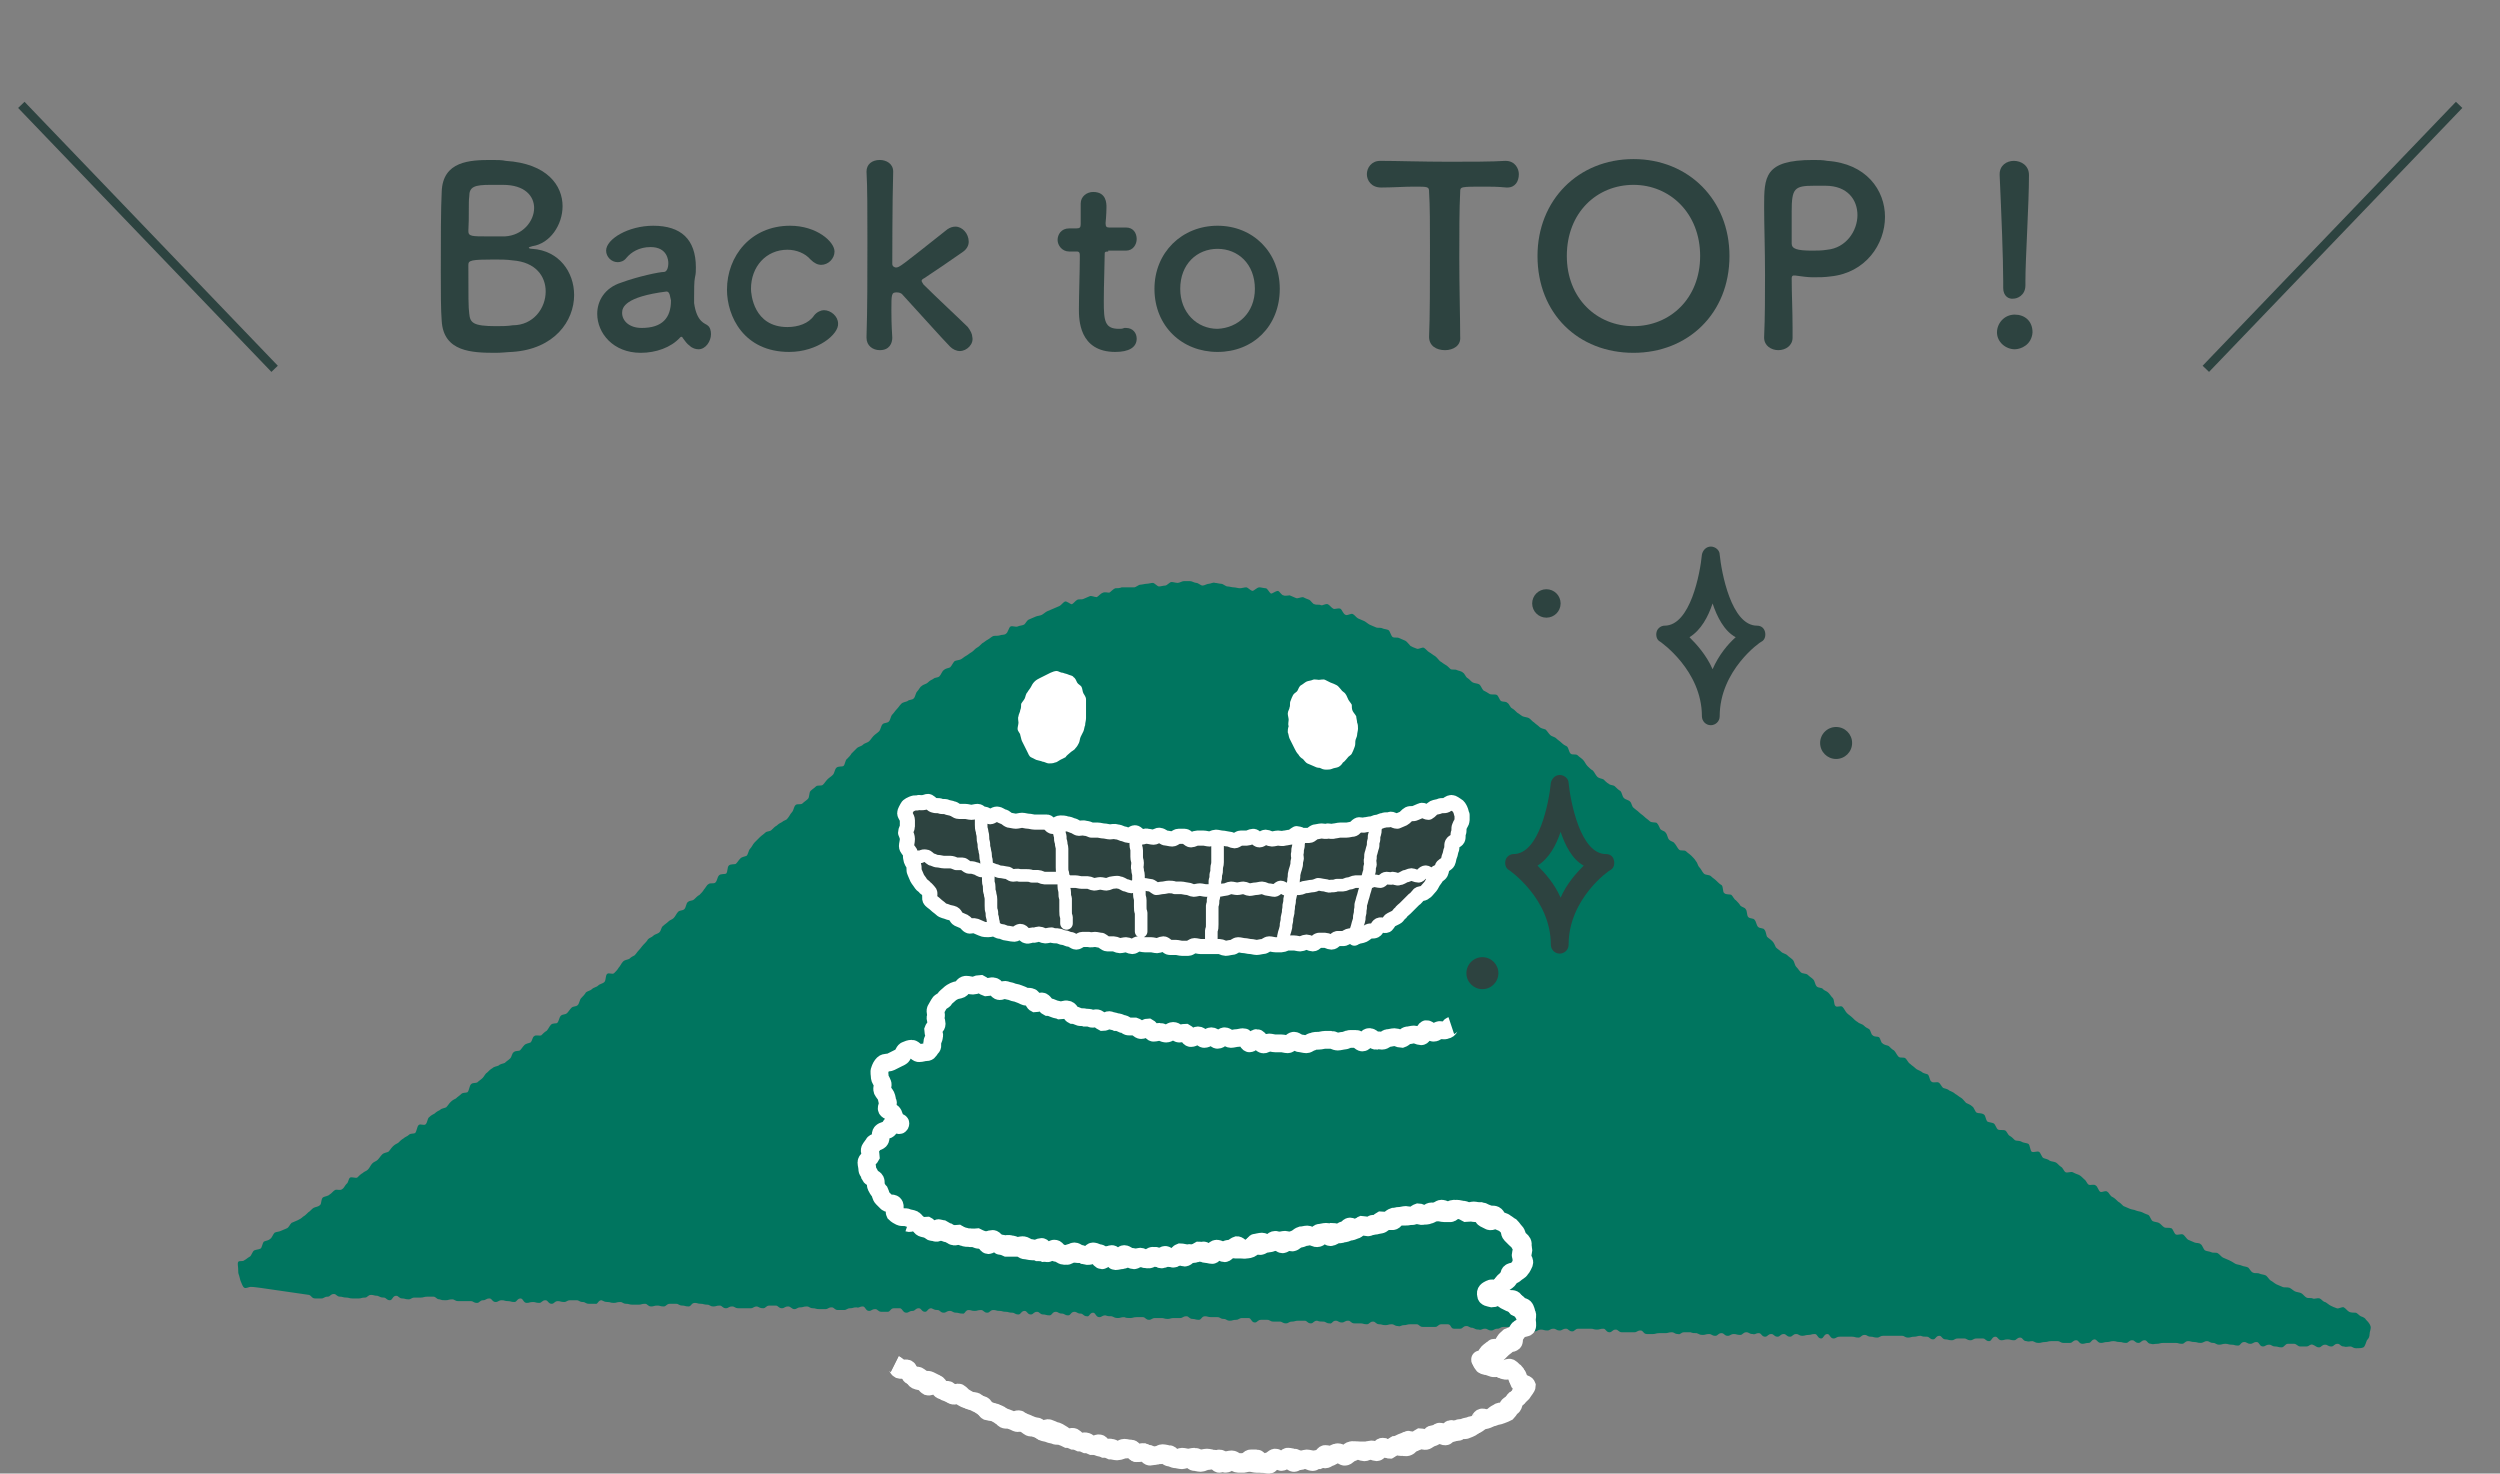 <?xml version="1.0" encoding="utf-8"?>
<!-- Generator: Adobe Illustrator 26.3.1, SVG Export Plug-In . SVG Version: 6.00 Build 0)  -->
<svg version="1.1" id="f57b9d86-703c-49db-858e-cc3605ab8191"
	 xmlns="http://www.w3.org/2000/svg" xmlns:xlink="http://www.w3.org/1999/xlink" x="0px" y="0px" viewBox="0 0 281.3 165.8"
	 style="enable-background:new 0 0 281.3 165.8;" xml:space="preserve">
<rect x="0" y="0" width="281.3" height="165.8" fill="#808080" stroke="none"/>
<style type="text/css">
	.st0{fill:#00755F;}
	.st1{fill:#2D4340;}
	.st2{fill:none;stroke:#FFFFFF;stroke-width:2;stroke-miterlimit:10;}
	.st3{fill:#FFFFFF;}
	.st4{fill:none;stroke:#FFFFFF;stroke-width:1.701;stroke-linecap:round;stroke-linejoin:round;stroke-miterlimit:10;}
	.st5{fill:none;stroke:#FFFFFF;stroke-width:1.417;stroke-linecap:round;stroke-linejoin:round;stroke-miterlimit:10;}
	.st6{fill:none;stroke:#2D4340;stroke-miterlimit:10;}
</style>
<path class="st0" d="M28.2,144.8c-0.2,0-0.5,0.2-0.7,0.1c-0.2-0.1-0.3-0.5-0.4-0.7c-0.1-0.2-0.1-0.4-0.2-0.7
	c-0.1-0.2-0.1-0.4-0.1-0.7c0-0.3-0.1-0.6,0-0.8c0.1-0.2,0.5,0,0.7-0.2c0.2-0.1,0.4-0.3,0.6-0.4c0.2-0.1,0.3-0.6,0.5-0.7
	c0.2-0.1,0.5-0.1,0.7-0.2c0.2-0.1,0.2-0.6,0.4-0.8c0.2-0.1,0.5-0.1,0.7-0.3c0.2-0.1,0.3-0.5,0.5-0.7c0.2-0.1,0.5-0.1,0.7-0.2
	c0.2-0.1,0.5-0.2,0.7-0.3c0.2-0.1,0.3-0.4,0.5-0.6c0.2-0.1,0.5-0.2,0.7-0.3c0.2-0.1,0.4-0.2,0.6-0.4c0.2-0.1,0.4-0.3,0.6-0.5
	c0.2-0.1,0.4-0.4,0.6-0.5c0.2-0.1,0.5-0.1,0.7-0.3c0.2-0.1,0.1-0.8,0.4-0.9c0.2-0.1,0.5-0.1,0.7-0.3c0.2-0.1,0.4-0.4,0.6-0.5
	c0.2-0.1,0.6,0.1,0.8-0.1c0.2-0.1,0.3-0.4,0.5-0.6c0.2-0.1,0.2-0.6,0.4-0.7c0.2-0.1,0.6,0.1,0.8,0c0.2-0.2,0.4-0.4,0.6-0.5
	c0.2-0.2,0.4-0.2,0.6-0.4c0.2-0.2,0.3-0.5,0.5-0.7c0.2-0.2,0.4-0.2,0.6-0.4c0.2-0.2,0.3-0.4,0.5-0.6c0.2-0.2,0.5-0.2,0.7-0.3
	c0.2-0.2,0.3-0.4,0.5-0.6c0.2-0.2,0.4-0.3,0.6-0.4c0.2-0.2,0.4-0.4,0.6-0.5c0.2-0.2,0.4-0.2,0.6-0.4c0.2-0.2,0.5-0.1,0.7-0.2
	c0.2-0.2,0.2-0.7,0.4-0.9c0.2-0.2,0.6,0.1,0.8-0.1c0.2-0.2,0.2-0.7,0.4-0.8c0.2-0.2,0.4-0.3,0.6-0.4c0.2-0.2,0.4-0.3,0.6-0.4
	c0.2-0.2,0.5-0.2,0.7-0.3c0.2-0.2,0.3-0.4,0.5-0.6c0.2-0.2,0.4-0.3,0.6-0.4c0.2-0.2,0.4-0.3,0.6-0.5c0.2-0.2,0.5-0.1,0.7-0.2
	c0.2-0.2,0.2-0.7,0.4-0.9c0.2-0.2,0.5-0.1,0.7-0.2c0.2-0.2,0.4-0.3,0.6-0.5c0.2-0.2,0.3-0.5,0.5-0.6c0.2-0.2,0.4-0.4,0.6-0.5
	c0.2-0.2,0.5-0.2,0.7-0.3c0.2-0.2,0.5-0.2,0.7-0.3c0.2-0.2,0.4-0.3,0.6-0.5c0.2-0.2,0.2-0.6,0.4-0.7c0.2-0.2,0.5-0.1,0.7-0.2
	c0.2-0.2,0.3-0.4,0.5-0.6c0.2-0.2,0.5-0.2,0.7-0.3c0.2-0.2,0.2-0.6,0.4-0.7c0.2-0.2,0.6,0,0.8-0.1c0.2-0.2,0.4-0.4,0.6-0.5
	c0.2-0.2,0.3-0.5,0.5-0.7c0.2-0.2,0.6-0.1,0.7-0.2c0.2-0.2,0.2-0.6,0.4-0.8c0.2-0.2,0.5-0.1,0.7-0.3c0.2-0.2,0.3-0.4,0.5-0.6
	c0.2-0.2,0.5-0.1,0.7-0.3c0.2-0.2,0.2-0.6,0.4-0.8c0.2-0.2,0.4-0.4,0.5-0.6c0.2-0.2,0.5-0.2,0.7-0.4c0.2-0.2,0.5-0.2,0.7-0.4
	c0.2-0.2,0.5-0.2,0.7-0.4c0.2-0.2,0.1-0.7,0.3-0.9c0.2-0.2,0.6,0.1,0.8-0.1c0.2-0.2,0.4-0.4,0.5-0.6c0.2-0.2,0.3-0.5,0.5-0.7
	c0.2-0.2,0.5-0.2,0.7-0.3c0.2-0.2,0.4-0.3,0.6-0.4c0.2-0.2,0.3-0.4,0.5-0.6c0.2-0.2,0.3-0.4,0.5-0.6c0.2-0.2,0.4-0.4,0.5-0.6
	c0.2-0.2,0.4-0.2,0.6-0.4c0.2-0.2,0.5-0.2,0.7-0.4c0.2-0.2,0.2-0.6,0.4-0.7c0.2-0.2,0.4-0.3,0.6-0.5c0.2-0.2,0.4-0.2,0.6-0.4
	c0.2-0.2,0.3-0.5,0.5-0.7c0.2-0.2,0.5-0.1,0.7-0.3c0.2-0.2,0.2-0.7,0.4-0.8c0.2-0.2,0.5-0.1,0.7-0.3c0.2-0.2,0.4-0.4,0.6-0.5
	c0.2-0.2,0.4-0.4,0.5-0.6c0.2-0.2,0.3-0.5,0.5-0.6c0.2-0.2,0.6,0,0.8-0.2c0.2-0.2,0.2-0.6,0.4-0.8c0.2-0.2,0.6-0.1,0.8-0.2
	c0.2-0.2,0.1-0.7,0.3-0.9c0.2-0.2,0.6-0.1,0.8-0.2c0.2-0.2,0.3-0.4,0.5-0.6c0.2-0.2,0.5-0.2,0.7-0.3c0.2-0.2,0.2-0.6,0.4-0.8
	c0.2-0.2,0.3-0.5,0.5-0.7c0.2-0.2,0.4-0.4,0.6-0.6c0.2-0.2,0.4-0.3,0.6-0.5c0.2-0.2,0.5-0.1,0.7-0.3c0.2-0.2,0.4-0.4,0.6-0.5
	c0.2-0.2,0.4-0.3,0.6-0.4c0.2-0.2,0.5-0.2,0.6-0.4c0.2-0.2,0.3-0.5,0.5-0.7c0.2-0.2,0.2-0.6,0.4-0.8c0.2-0.2,0.6,0,0.8-0.2
	c0.2-0.2,0.4-0.3,0.6-0.5c0.2-0.2,0.1-0.7,0.3-0.9c0.2-0.2,0.4-0.3,0.6-0.5c0.2-0.2,0.6,0,0.8-0.2c0.2-0.2,0.3-0.4,0.5-0.6
	c0.2-0.2,0.4-0.3,0.6-0.5c0.2-0.2,0.2-0.6,0.4-0.8c0.2-0.2,0.6-0.1,0.8-0.2c0.2-0.2,0.2-0.7,0.4-0.8c0.2-0.2,0.4-0.4,0.5-0.6
	c0.2-0.2,0.4-0.4,0.6-0.6c0.2-0.2,0.5-0.2,0.7-0.4c0.2-0.2,0.5-0.2,0.7-0.4c0.2-0.2,0.3-0.4,0.5-0.6c0.2-0.2,0.4-0.3,0.6-0.5
	c0.2-0.2,0.2-0.6,0.4-0.8s0.5-0.1,0.7-0.3c0.2-0.2,0.2-0.6,0.4-0.8c0.2-0.2,0.3-0.4,0.5-0.6c0.2-0.2,0.3-0.4,0.5-0.6
	c0.2-0.2,0.5-0.2,0.7-0.3c0.2-0.2,0.5-0.1,0.7-0.3c0.2-0.2,0.2-0.6,0.4-0.8c0.2-0.2,0.3-0.5,0.5-0.6c0.2-0.2,0.5-0.2,0.7-0.4
	c0.2-0.2,0.4-0.3,0.6-0.4c0.2-0.2,0.5-0.1,0.7-0.3c0.2-0.2,0.3-0.6,0.5-0.7c0.2-0.2,0.5-0.2,0.7-0.3c0.2-0.2,0.3-0.5,0.5-0.7
	c0.2-0.1,0.5-0.1,0.7-0.2c0.2-0.1,0.4-0.3,0.6-0.4c0.2-0.1,0.4-0.3,0.6-0.4c0.2-0.1,0.4-0.4,0.6-0.5c0.2-0.1,0.4-0.3,0.6-0.5
	c0.2-0.1,0.4-0.3,0.6-0.4c0.2-0.1,0.4-0.3,0.6-0.4c0.2-0.1,0.5,0,0.8-0.1c0.2-0.1,0.5,0,0.7-0.2c0.2-0.1,0.3-0.7,0.5-0.8
	c0.2-0.1,0.6,0.1,0.8,0c0.2-0.1,0.5-0.1,0.7-0.2c0.2-0.1,0.3-0.5,0.6-0.6c0.2-0.1,0.5-0.2,0.7-0.3c0.2-0.1,0.5-0.1,0.7-0.2
	c0.2-0.1,0.4-0.3,0.6-0.4c0.2-0.1,0.5-0.2,0.7-0.3c0.2-0.1,0.5-0.2,0.7-0.3c0.2-0.1,0.4-0.4,0.6-0.5c0.2-0.1,0.6,0.3,0.8,0.3
	c0.2-0.1,0.4-0.4,0.6-0.5c0.2-0.1,0.5,0,0.7-0.1c0.2-0.1,0.5-0.2,0.7-0.3c0.2-0.1,0.5,0.1,0.8,0.1c0.2-0.1,0.4-0.4,0.7-0.5
	c0.2-0.1,0.5,0,0.7,0c0.2-0.1,0.4-0.4,0.7-0.5c0.2,0,0.5,0,0.7-0.1c0.2,0,0.5,0,0.7,0c0.2,0,0.5,0,0.7,0c0.2,0,0.5-0.3,0.7-0.3
	c0.2,0,0.5-0.1,0.7-0.1c0.2,0,0.5-0.1,0.7-0.1c0.2,0,0.5,0.4,0.7,0.4c0.2,0,0.5-0.1,0.7-0.1c0.2,0,0.5-0.4,0.7-0.4
	c0.2,0,0.5,0.1,0.7,0.1c0.2,0,0.5-0.2,0.7-0.2c0.2,0,0.5,0,0.7,0c0.2,0,0.5,0.2,0.7,0.2c0.2,0,0.5,0.3,0.7,0.3
	c0.2,0,0.5-0.2,0.7-0.2c0.2,0,0.5-0.2,0.7-0.1c0.2,0,0.5,0.1,0.7,0.1c0.2,0,0.5,0.3,0.7,0.3c0.2,0,0.5,0.1,0.7,0.1
	c0.2,0,0.5,0.1,0.7,0.1c0.2,0,0.5-0.1,0.7-0.1c0.2,0,0.4,0.3,0.7,0.4c0.2,0,0.5-0.4,0.8-0.4c0.2,0,0.5,0.1,0.7,0.1
	c0.2,0,0.4,0.5,0.6,0.6c0.2,0,0.5-0.3,0.8-0.3c0.2,0.1,0.4,0.5,0.6,0.5c0.2,0.1,0.5,0,0.7,0c0.2,0.1,0.5,0.2,0.7,0.3
	c0.2,0.1,0.5-0.1,0.8-0.1c0.2,0.1,0.4,0.2,0.7,0.3c0.2,0.1,0.4,0.5,0.6,0.5c0.2,0.1,0.5,0,0.7,0.1c0.2,0.1,0.5-0.2,0.8-0.1
	c0.2,0.1,0.4,0.4,0.6,0.5c0.2,0.1,0.5-0.1,0.8,0c0.2,0.1,0.3,0.6,0.6,0.7c0.2,0.1,0.6-0.2,0.8-0.1c0.2,0.1,0.4,0.4,0.6,0.5
	c0.2,0.1,0.5,0.2,0.7,0.3c0.2,0.1,0.4,0.3,0.6,0.4c0.2,0.1,0.5,0.2,0.7,0.3c0.2,0.1,0.5,0,0.7,0.1c0.2,0.1,0.5,0.1,0.7,0.2
	c0.2,0.1,0.3,0.7,0.5,0.8c0.2,0.1,0.5,0,0.7,0.1c0.2,0.1,0.5,0.2,0.7,0.3c0.2,0.1,0.4,0.4,0.6,0.6c0.2,0.1,0.4,0.2,0.7,0.3
	c0.2,0.1,0.6-0.2,0.8-0.1c0.2,0.1,0.4,0.4,0.6,0.5c0.2,0.1,0.4,0.3,0.6,0.4c0.2,0.1,0.4,0.4,0.6,0.6c0.2,0.1,0.4,0.3,0.6,0.4
	c0.2,0.1,0.4,0.3,0.6,0.5c0.2,0.1,0.5,0,0.7,0.1c0.2,0.1,0.5,0.1,0.7,0.3c0.2,0.1,0.3,0.5,0.5,0.6c0.2,0.1,0.4,0.4,0.6,0.5
	c0.2,0.1,0.5,0.1,0.7,0.2c0.2,0.1,0.3,0.5,0.5,0.7c0.2,0.1,0.4,0.2,0.7,0.4c0.2,0.1,0.6,0,0.8,0.1c0.2,0.1,0.3,0.6,0.5,0.7
	c0.2,0.1,0.5,0,0.7,0.2c0.2,0.1,0.3,0.5,0.5,0.6c0.2,0.1,0.4,0.3,0.6,0.5c0.2,0.1,0.4,0.3,0.6,0.4c0.2,0.1,0.5,0.1,0.7,0.2
	c0.2,0.1,0.4,0.4,0.6,0.5c0.2,0.2,0.4,0.3,0.6,0.5c0.2,0.2,0.5,0.2,0.7,0.3c0.2,0.2,0.3,0.4,0.5,0.6c0.2,0.2,0.5,0.2,0.7,0.4
	c0.2,0.2,0.4,0.3,0.6,0.5c0.2,0.2,0.4,0.3,0.6,0.4c0.2,0.2,0.2,0.6,0.4,0.8c0.2,0.2,0.6,0,0.8,0.2c0.2,0.2,0.4,0.3,0.6,0.5
	c0.2,0.2,0.3,0.5,0.5,0.7c0.2,0.2,0.4,0.4,0.6,0.5c0.2,0.2,0.3,0.5,0.5,0.7c0.2,0.2,0.5,0.2,0.7,0.3c0.2,0.2,0.4,0.4,0.6,0.5
	c0.2,0.2,0.5,0.1,0.7,0.3c0.2,0.2,0.4,0.4,0.6,0.5c0.2,0.2,0.2,0.6,0.4,0.8c0.2,0.2,0.5,0.2,0.7,0.4c0.2,0.2,0.2,0.6,0.4,0.7
	c0.2,0.2,0.4,0.3,0.6,0.5c0.2,0.2,0.4,0.3,0.6,0.5c0.2,0.2,0.4,0.3,0.6,0.5c0.2,0.2,0.6,0.1,0.8,0.2c0.2,0.2,0.3,0.5,0.4,0.7
	c0.2,0.2,0.5,0.2,0.6,0.4c0.2,0.2,0.2,0.6,0.4,0.8c0.2,0.2,0.5,0.2,0.6,0.4c0.2,0.2,0.3,0.5,0.5,0.7c0.2,0.2,0.6,0,0.8,0.2
	c0.2,0.2,0.4,0.3,0.6,0.5c0.2,0.2,0.4,0.4,0.5,0.6c0.2,0.2,0.2,0.5,0.4,0.7c0.2,0.2,0.3,0.5,0.5,0.7c0.2,0.2,0.6,0.1,0.8,0.3
	c0.2,0.2,0.4,0.3,0.6,0.5c0.2,0.2,0.4,0.4,0.6,0.5c0.2,0.2,0.1,0.8,0.3,0.9c0.2,0.2,0.6,0.1,0.8,0.2c0.2,0.2,0.3,0.5,0.5,0.6
	c0.2,0.2,0.4,0.4,0.5,0.6c0.2,0.2,0.5,0.2,0.6,0.4c0.2,0.2,0.1,0.7,0.3,0.9c0.2,0.2,0.6,0.1,0.7,0.3c0.2,0.2,0.2,0.6,0.4,0.8
	c0.2,0.2,0.6,0.1,0.7,0.3c0.2,0.2,0.2,0.6,0.3,0.8c0.2,0.2,0.4,0.3,0.6,0.5c0.2,0.2,0.3,0.5,0.4,0.7c0.2,0.2,0.4,0.3,0.6,0.5
	c0.2,0.2,0.5,0.2,0.7,0.4c0.2,0.2,0.4,0.3,0.6,0.5c0.2,0.2,0.2,0.6,0.4,0.8c0.2,0.2,0.3,0.4,0.5,0.6c0.2,0.2,0.6,0.1,0.8,0.3
	c0.2,0.2,0.4,0.3,0.6,0.5c0.2,0.2,0.2,0.6,0.4,0.8c0.2,0.2,0.6,0.1,0.7,0.3c0.2,0.2,0.4,0.2,0.6,0.4c0.2,0.2,0.3,0.4,0.5,0.6
	c0.2,0.2,0.1,0.7,0.3,0.9c0.2,0.2,0.6-0.1,0.8,0.1c0.2,0.2,0.3,0.5,0.5,0.7c0.2,0.2,0.4,0.3,0.6,0.5c0.2,0.2,0.4,0.4,0.6,0.5
	c0.2,0.2,0.5,0.2,0.7,0.4c0.2,0.2,0.4,0.3,0.6,0.4c0.2,0.2,0.2,0.6,0.4,0.7c0.2,0.2,0.5,0.1,0.7,0.2c0.2,0.2,0.2,0.6,0.4,0.7
	c0.2,0.2,0.5,0.2,0.7,0.3c0.2,0.2,0.4,0.4,0.6,0.5c0.2,0.2,0.3,0.5,0.5,0.7c0.2,0.2,0.6,0,0.8,0.2c0.2,0.2,0.3,0.5,0.5,0.6
	c0.2,0.2,0.4,0.3,0.6,0.5c0.2,0.2,0.4,0.2,0.7,0.4c0.2,0.2,0.5,0.2,0.7,0.3c0.2,0.2,0.2,0.7,0.4,0.8c0.2,0.2,0.6,0,0.8,0.1
	c0.2,0.1,0.3,0.4,0.5,0.6c0.2,0.1,0.5,0.1,0.7,0.3c0.2,0.1,0.5,0.2,0.7,0.4c0.2,0.1,0.4,0.3,0.6,0.4c0.2,0.1,0.4,0.4,0.6,0.6
	c0.2,0.1,0.5,0.2,0.7,0.4c0.2,0.1,0.3,0.6,0.5,0.7c0.2,0.1,0.5,0,0.8,0.2c0.2,0.1,0.2,0.6,0.4,0.8c0.2,0.1,0.5,0.1,0.7,0.2
	c0.2,0.1,0.3,0.6,0.5,0.7c0.2,0.1,0.6,0,0.8,0.1c0.2,0.1,0.3,0.5,0.5,0.6c0.2,0.1,0.4,0.3,0.6,0.5c0.2,0.1,0.5,0,0.8,0.2
	c0.2,0.1,0.5,0.1,0.7,0.2c0.2,0.1,0.2,0.8,0.4,0.9c0.2,0.1,0.6-0.1,0.8,0c0.2,0.1,0.3,0.6,0.5,0.7c0.2,0.1,0.5,0.1,0.7,0.3
	c0.2,0.1,0.5,0.1,0.7,0.2c0.2,0.1,0.4,0.4,0.6,0.5c0.2,0.1,0.3,0.5,0.5,0.6c0.2,0.1,0.6-0.1,0.8,0c0.2,0.1,0.4,0.2,0.7,0.3
	c0.2,0.1,0.4,0.3,0.6,0.5c0.2,0.1,0.3,0.5,0.5,0.6c0.2,0.1,0.6-0.1,0.8,0.1c0.2,0.1,0.3,0.6,0.5,0.7c0.2,0.1,0.6-0.2,0.8,0
	c0.2,0.1,0.3,0.5,0.6,0.6c0.2,0.1,0.4,0.3,0.6,0.5c0.2,0.1,0.4,0.3,0.6,0.5c0.2,0.1,0.5,0.2,0.7,0.3c0.2,0.1,0.5,0.1,0.7,0.2
	c0.2,0.1,0.5,0.1,0.7,0.2c0.2,0.1,0.4,0.2,0.7,0.3c0.2,0.1,0.3,0.6,0.5,0.7c0.2,0.1,0.5,0.1,0.7,0.2c0.2,0.1,0.4,0.4,0.6,0.5
	c0.2,0.1,0.5,0,0.8,0.1c0.2,0.1,0.3,0.6,0.5,0.7c0.2,0.1,0.6-0.1,0.8,0c0.2,0.1,0.4,0.5,0.6,0.6c0.2,0.1,0.5,0.2,0.7,0.3
	c0.2,0.1,0.5,0,0.7,0.2c0.2,0.1,0.3,0.6,0.5,0.7c0.2,0.1,0.5,0.1,0.7,0.2c0.2,0.1,0.5,0,0.7,0.1c0.2,0.1,0.4,0.4,0.6,0.5
	c0.2,0.1,0.5,0.2,0.7,0.3c0.2,0.1,0.4,0.2,0.7,0.4c0.2,0.1,0.5,0.1,0.7,0.2c0.2,0.1,0.5,0.1,0.7,0.2c0.2,0.1,0.3,0.5,0.6,0.6
	c0.2,0.1,0.5,0,0.7,0.1c0.2,0.1,0.5,0.1,0.7,0.2c0.2,0.1,0.4,0.5,0.6,0.6c0.2,0.1,0.4,0.3,0.6,0.4c0.2,0.1,0.5,0.2,0.7,0.3
	c0.2,0.1,0.5,0,0.8,0.1c0.2,0.1,0.4,0.3,0.6,0.4c0.2,0.1,0.5,0.1,0.7,0.2c0.2,0.1,0.4,0.4,0.6,0.5c0.2,0.1,0.5,0,0.7,0.1
	c0.2,0.1,0.5-0.1,0.8,0c0.2,0.1,0.4,0.4,0.6,0.4c0.2,0.1,0.4,0.3,0.6,0.4c0.2,0.1,0.4,0.2,0.7,0.3c0.2,0.1,0.6-0.2,0.8-0.1
	c0.2,0.1,0.4,0.4,0.6,0.5s0.5,0.1,0.7,0.1s0.4,0.3,0.6,0.4c0.3,0.1,0.5,0.2,0.6,0.4c0.2,0.2,0.4,0.4,0.5,0.7
	c0.1,0.3-0.1,0.6-0.1,0.9c0,0.3-0.1,0.5-0.3,0.7c-0.1,0.2-0.2,0.7-0.4,0.8c-0.2,0.1-0.5,0.1-0.8,0.1c-0.4,0-0.4-0.2-0.7-0.2
	s-0.4,0.1-0.7,0c-0.4,0-0.4-0.3-0.7-0.3c-0.4,0-0.4,0.3-0.7,0.3c-0.4,0-0.4-0.2-0.7-0.2c-0.4,0-0.4,0.3-0.7,0.3s-0.4-0.2-0.7-0.3
	s-0.4,0.2-0.7,0.2c-0.4,0-0.4,0-0.7,0s-0.4-0.3-0.7-0.3c-0.4,0-0.4,0-0.7,0s-0.4,0.4-0.7,0.4c-0.4,0-0.4-0.1-0.7-0.1
	c-0.4,0-0.4-0.2-0.7-0.2c-0.4,0-0.4,0.2-0.7,0.2c-0.4,0-0.4-0.5-0.7-0.5c-0.4,0-0.4,0.2-0.7,0.2c-0.4,0-0.4-0.2-0.7-0.2
	c-0.4,0-0.4,0.4-0.7,0.4c-0.4,0-0.4-0.1-0.7-0.1c-0.4,0-0.4-0.1-0.7-0.1c-0.4,0-0.4,0.1-0.7,0.1c-0.4,0-0.4-0.2-0.7-0.2
	c-0.4,0-0.4-0.2-0.7-0.2s-0.4,0.2-0.7,0.2c-0.4,0-0.4-0.1-0.7-0.1c-0.4,0-0.4-0.1-0.7-0.1c-0.4,0-0.4,0.3-0.7,0.3
	c-0.4,0-0.4-0.1-0.7-0.1c-0.4,0-0.4,0-0.7,0c-0.4,0-0.4,0-0.7,0c-0.4,0-0.4,0.1-0.7,0.1c-0.4,0-0.4,0.1-0.7,0
	c-0.4,0-0.4-0.4-0.7-0.4c-0.4,0-0.4,0.3-0.7,0.3c-0.4,0-0.4-0.3-0.7-0.3c-0.4,0-0.4,0.3-0.7,0.3c-0.4,0-0.4-0.1-0.7-0.1
	c-0.4,0-0.4-0.1-0.7-0.1c-0.4,0-0.4,0.1-0.7,0.1c-0.4,0-0.4,0.1-0.7,0.1c-0.4,0-0.4-0.3-0.7-0.4c-0.4,0-0.4,0.4-0.7,0.4
	c-0.4,0-0.4,0.1-0.7,0.1c-0.4,0-0.4-0.4-0.7-0.4c-0.4,0-0.4,0.3-0.7,0.3c-0.4,0-0.4,0-0.7,0c-0.4,0-0.4-0.2-0.7-0.2
	c-0.4,0-0.4,0-0.7,0c-0.4,0-0.4,0.1-0.7,0.1c-0.4,0-0.4,0.1-0.7,0.1c-0.4,0-0.4-0.1-0.7-0.2c-0.4,0-0.4,0.1-0.7,0
	c-0.4,0-0.4-0.4-0.7-0.4c-0.4,0-0.4,0.3-0.7,0.3c-0.4,0-0.4-0.1-0.7-0.1c-0.4,0-0.4,0.1-0.7,0.1c-0.4,0-0.4-0.4-0.7-0.4
	c-0.4,0-0.4,0.5-0.7,0.5c-0.4,0-0.4-0.3-0.7-0.3c-0.4,0-0.4,0-0.7,0c-0.4,0-0.4,0.2-0.7,0.2c-0.4,0-0.4-0.2-0.7-0.2
	c-0.4,0-0.4,0-0.7,0c-0.4,0-0.4,0.2-0.7,0.2c-0.4,0-0.4-0.1-0.7-0.1c-0.4,0-0.4-0.4-0.7-0.4c-0.4,0-0.4,0.4-0.7,0.4
	c-0.4,0-0.4-0.3-0.7-0.3c-0.4,0-0.4,0-0.7-0.1c-0.4,0-0.4,0.1-0.7,0.1c-0.4,0-0.4,0.1-0.7,0.1c-0.4,0-0.4-0.2-0.7-0.2s-0.4,0-0.7,0
	c-0.4,0-0.4,0-0.7,0s-0.4,0-0.7,0c-0.4,0-0.4,0.2-0.7,0.2c-0.4,0-0.4-0.1-0.7-0.1c-0.4,0-0.4-0.2-0.7-0.2c-0.4,0-0.4,0.3-0.7,0.3
	c-0.4,0-0.4-0.1-0.7-0.1c-0.4,0-0.4,0-0.7,0c-0.4,0-0.4,0-0.7,0c-0.4,0-0.4,0.2-0.7,0.2c-0.4,0-0.4-0.5-0.7-0.5
	c-0.4,0-0.4,0.5-0.7,0.5c-0.4,0-0.4-0.5-0.7-0.5c-0.4,0-0.4,0.1-0.7,0.1c-0.4,0-0.4,0.1-0.7,0.1c-0.4,0-0.4-0.2-0.7-0.2
	c-0.4,0-0.4,0.3-0.7,0.3c-0.4,0-0.4-0.3-0.7-0.3c-0.4,0-0.4,0.3-0.7,0.3c-0.4,0-0.4-0.3-0.7-0.3c-0.4,0-0.4,0.3-0.7,0.3
	c-0.4,0-0.4-0.4-0.7-0.4c-0.4,0-0.4,0.2-0.7,0.1c-0.4,0-0.4-0.2-0.7-0.2c-0.4,0-0.4,0.3-0.7,0.3c-0.4,0-0.4-0.1-0.7-0.1
	c-0.4,0-0.4,0.2-0.7,0.2c-0.4,0-0.4-0.3-0.7-0.3c-0.4,0-0.4,0.3-0.7,0.3c-0.4,0-0.4-0.2-0.7-0.2c-0.4,0-0.4,0.1-0.7,0.1
	c-0.4,0-0.4-0.1-0.7-0.2c-0.4,0-0.4,0-0.7-0.1c-0.4,0-0.4,0-0.7,0c-0.4,0-0.4,0.3-0.7,0.2c-0.4,0-0.4-0.2-0.7-0.2
	c-0.4,0-0.4,0.1-0.7,0.1c-0.4,0-0.4,0-0.7,0c-0.4,0-0.4,0.1-0.7,0.1c-0.4,0-0.4,0-0.7,0c-0.4,0-0.4-0.4-0.7-0.4
	c-0.4,0-0.4,0.2-0.7,0.2c-0.4,0-0.4,0-0.7,0c-0.4,0-0.4,0-0.7,0c-0.4,0-0.4-0.3-0.7-0.3c-0.4,0-0.4,0.3-0.7,0.3
	c-0.4,0-0.4-0.4-0.7-0.4c-0.4,0-0.4,0.1-0.7,0.1c-0.4,0-0.4-0.1-0.7-0.1c-0.4,0-0.4,0-0.7,0c-0.4,0-0.4,0-0.7,0
	c-0.4,0-0.4,0.3-0.7,0.3c-0.4,0-0.4-0.3-0.7-0.3c-0.4,0-0.4,0.2-0.7,0.2c-0.4,0-0.4-0.2-0.7-0.2c-0.4,0-0.4,0.2-0.7,0.2
	c-0.4,0-0.4-0.1-0.7-0.1c-0.4,0-0.4,0.2-0.7,0.2c-0.4,0-0.4-0.1-0.7-0.1c-0.4,0-0.4,0-0.7-0.1c-0.4,0-0.4-0.1-0.7-0.1
	c-0.4,0-0.4-0.2-0.7-0.2c-0.4,0-0.4,0-0.7,0c-0.4,0-0.4,0.2-0.7,0.2c-0.4,0-0.4,0.2-0.7,0.2c-0.4,0-0.4-0.2-0.7-0.2
	c-0.4,0-0.4,0.2-0.7,0.1c-0.4,0-0.4-0.1-0.7-0.2c-0.4,0-0.4-0.2-0.7-0.2c-0.4,0-0.4,0.3-0.7,0.3c-0.4,0-0.4,0-0.7,0
	c-0.4,0-0.3-0.5-0.7-0.5c-0.4,0-0.4,0-0.7,0c-0.4,0-0.4,0.3-0.7,0.3c-0.4,0-0.4,0-0.7,0c-0.4,0-0.4,0-0.7,0c-0.4,0-0.4-0.3-0.7-0.3
	c-0.4,0-0.4,0-0.7,0c-0.4,0-0.4,0.1-0.7,0.1c-0.4,0-0.4,0.2-0.7,0.1c-0.4,0-0.4-0.2-0.7-0.2c-0.4,0-0.4,0.1-0.7,0.1
	c-0.4,0-0.4-0.1-0.7-0.1c-0.4,0-0.4-0.3-0.7-0.3c-0.4,0-0.4,0.3-0.7,0.3c-0.4,0-0.4-0.1-0.7-0.1c-0.4,0-0.4,0-0.7,0
	c-0.4,0-0.4-0.3-0.7-0.3c-0.4,0-0.4,0.2-0.7,0.2c-0.4,0-0.4-0.2-0.7-0.2c-0.4,0-0.4,0.4-0.7,0.3c-0.4,0-0.4-0.2-0.7-0.2
	c-0.4,0-0.4,0-0.7-0.1c-0.4,0-0.4,0.3-0.7,0.3c-0.4,0-0.4-0.3-0.7-0.3c-0.4,0-0.4,0-0.7,0c-0.4,0-0.4,0.1-0.7,0.1
	c-0.4,0-0.4,0.2-0.7,0.2c-0.4,0-0.4-0.2-0.7-0.2c-0.4,0-0.4,0-0.7,0c-0.4,0-0.4-0.2-0.7-0.2c-0.4,0-0.4,0-0.7,0
	c-0.4,0-0.4,0.3-0.7,0.3c-0.4,0-0.4-0.5-0.7-0.5c-0.4,0-0.4,0-0.7,0c-0.4,0-0.4,0.2-0.7,0.2c-0.4,0-0.4,0.1-0.7,0.1
	c-0.4,0-0.4-0.2-0.7-0.2c-0.4,0-0.4-0.2-0.7-0.2c-0.4,0-0.4,0-0.7,0c-0.4,0-0.4-0.1-0.7-0.1c-0.4,0-0.4,0.4-0.7,0.4
	c-0.4,0-0.4-0.1-0.7-0.1c-0.4,0-0.4-0.3-0.7-0.3c-0.4,0-0.4,0.2-0.7,0.2c-0.4,0-0.4,0-0.7,0c-0.4,0-0.4,0.1-0.7,0.1
	c-0.4,0-0.4-0.1-0.7-0.1c-0.4,0-0.4,0-0.7,0c-0.4,0-0.4,0.2-0.7,0.2c-0.4,0-0.4-0.3-0.7-0.3c-0.4,0-0.4,0-0.7,0
	c-0.4,0-0.4,0.1-0.7,0.1c-0.4,0-0.4,0-0.7-0.1c-0.4,0-0.4,0.1-0.7,0.1c-0.4,0-0.4-0.1-0.7-0.2c-0.4,0-0.4,0-0.7-0.1
	c-0.4,0-0.4,0.2-0.7,0.2c-0.4,0-0.4-0.5-0.7-0.5c-0.4,0-0.4,0.5-0.7,0.4c-0.4,0-0.4-0.3-0.7-0.3c-0.4,0-0.4-0.2-0.7-0.2
	c-0.4,0-0.4,0.4-0.7,0.4c-0.4,0-0.4-0.2-0.7-0.2c-0.4,0-0.4-0.2-0.7-0.2c-0.4,0-0.4,0.4-0.7,0.4c-0.4,0-0.4-0.1-0.7-0.1
	c-0.4,0-0.4-0.3-0.7-0.3c-0.4,0-0.4,0.3-0.7,0.3c-0.4,0-0.4-0.4-0.7-0.4c-0.4,0-0.4,0.4-0.7,0.4c-0.4,0-0.4-0.2-0.7-0.2
	c-0.4,0-0.4-0.1-0.7-0.1c-0.4,0-0.4-0.1-0.7-0.1c-0.4,0-0.4-0.1-0.7-0.1c-0.4,0-0.4,0.3-0.7,0.3c-0.4,0-0.4-0.3-0.7-0.3
	c-0.4,0-0.4,0.1-0.7,0.1c-0.4,0-0.4-0.1-0.7-0.1c-0.4,0-0.4,0.5-0.7,0.4c-0.4,0-0.4-0.1-0.7-0.1c-0.4,0-0.4-0.2-0.7-0.2
	c-0.4,0-0.4,0.2-0.7,0.2c-0.4,0-0.4-0.3-0.7-0.3c-0.4,0-0.4-0.1-0.7-0.2c-0.4,0-0.4,0.4-0.7,0.4c-0.4,0-0.4-0.4-0.7-0.4
	c-0.4,0-0.4,0.3-0.7,0.3c-0.4,0-0.4,0.2-0.7,0.2c-0.4,0-0.4-0.4-0.7-0.5c-0.4,0-0.4,0-0.7,0c-0.4,0-0.4,0.4-0.7,0.4
	c-0.4,0-0.4,0-0.7,0c-0.4,0-0.4-0.3-0.7-0.3c-0.4,0-0.4,0.2-0.7,0.2c-0.4,0-0.4-0.5-0.7-0.5c-0.4,0-0.4,0.2-0.7,0.1
	c-0.4,0-0.4,0.1-0.7,0.1c-0.4,0-0.4,0.2-0.7,0.2c-0.4,0-0.4,0-0.7,0c-0.4,0-0.4-0.3-0.7-0.3c-0.4,0-0.4,0.2-0.7,0.2
	c-0.4,0-0.4,0-0.7,0c-0.4,0-0.4-0.1-0.7-0.1c-0.4,0-0.4-0.2-0.7-0.2c-0.4,0-0.4,0.1-0.7,0.1c-0.4,0-0.4,0.2-0.7,0.2
	s-0.4-0.3-0.7-0.3c-0.4,0-0.4,0.2-0.7,0.2c-0.4,0-0.4-0.3-0.7-0.3c-0.4,0-0.4,0-0.7,0c-0.4,0-0.4,0.3-0.7,0.3
	c-0.4,0-0.4-0.1-0.7-0.2c-0.4,0-0.4,0.2-0.7,0.2c-0.4,0-0.4,0-0.7,0c-0.4,0-0.4,0-0.7,0c-0.4,0-0.4-0.2-0.7-0.2
	c-0.4,0-0.4,0.2-0.7,0.2c-0.4,0-0.4-0.3-0.7-0.3c-0.4,0-0.4,0.1-0.7,0.1c-0.4,0-0.4-0.2-0.7-0.2c-0.4,0-0.4-0.1-0.7-0.1
	c-0.4,0-0.4-0.1-0.7-0.1c-0.4,0-0.4,0.4-0.7,0.4c-0.4,0-0.4-0.1-0.7-0.1c-0.4,0-0.4-0.2-0.7-0.2c-0.4,0-0.4,0-0.7,0
	c-0.4,0-0.4,0.3-0.7,0.3c-0.4,0-0.4-0.1-0.7-0.1c-0.4,0-0.4,0.1-0.7,0.1c-0.4,0-0.4-0.3-0.7-0.3c-0.4,0-0.4,0.1-0.7,0.1
	c-0.4,0-0.4,0-0.7,0c-0.4,0-0.4-0.1-0.7-0.1c-0.4,0-0.4-0.2-0.7-0.2c-0.4,0-0.4,0.1-0.7,0.1c-0.4,0-0.4-0.1-0.7-0.1
	c-0.4,0-0.4-0.1-0.7-0.2c-0.4,0-0.4,0.5-0.7,0.4c-0.4,0-0.4,0-0.7,0c-0.4,0-0.4-0.2-0.7-0.2c-0.4,0-0.4-0.2-0.7-0.2
	c-0.4,0-0.4,0-0.7,0c-0.4,0-0.4,0.2-0.7,0.2c-0.4,0-0.4-0.1-0.7-0.1c-0.4,0-0.4,0.3-0.7,0.3c-0.4,0-0.4-0.4-0.7-0.4
	c-0.4,0-0.4,0.3-0.7,0.3c-0.4,0-0.4-0.1-0.7-0.1c-0.4,0-0.4,0.1-0.7,0.1c-0.4,0-0.4-0.5-0.7-0.5c-0.4,0-0.4,0.4-0.7,0.4
	c-0.4,0-0.4-0.1-0.7-0.1c-0.4,0-0.4-0.1-0.7-0.1c-0.4,0-0.4,0.2-0.7,0.2c-0.4,0-0.4-0.4-0.7-0.4c-0.4,0-0.4,0.2-0.7,0.2
	c-0.4,0-0.4,0.3-0.7,0.3c-0.4,0-0.4-0.2-0.7-0.2c-0.4,0-0.4,0-0.7,0c-0.4,0-0.4,0-0.7,0c-0.4,0-0.4-0.2-0.7-0.2
	c-0.4,0-0.4,0.1-0.7,0.1c-0.4,0-0.4,0-0.7-0.1c-0.4,0-0.4-0.3-0.7-0.3c-0.4,0-0.4,0-0.7,0c-0.4,0-0.4,0.1-0.7,0.1
	c-0.4,0-0.4,0-0.7,0c-0.4,0-0.4,0.2-0.7,0.2c-0.4,0-0.4-0.1-0.7-0.1c-0.4,0-0.4-0.3-0.7-0.3c-0.4,0-0.4,0.5-0.7,0.5
	c-0.4,0-0.4-0.3-0.7-0.3c-0.4,0-0.4-0.1-0.7-0.2c-0.4,0-0.4-0.1-0.7-0.1c-0.4,0-0.4,0.3-0.7,0.3c-0.4,0-0.4,0.1-0.7,0.1
	c-0.4,0-0.4,0-0.7,0c-0.4,0-0.4-0.1-0.7-0.1c-0.4,0-0.4-0.1-0.7-0.1c-0.4,0-0.4-0.3-0.7-0.3c-0.4,0-0.4,0.3-0.7,0.3
	c-0.4,0-0.4,0.2-0.7,0.2c-0.4,0-0.4,0-0.7,0c-0.4,0-0.4-0.3-0.7-0.4C28.6,144.8,28.6,144.8,28.2,144.8z"/>
<path class="st1" d="M180.7,96.1c-2.9,0-4-6-4.2-8c0-0.5-0.5-0.9-1-0.9c-0.5,0-0.9,0.4-1,0.9c-0.2,2.1-1.3,8-4.2,8
	c-0.4,0-0.8,0.3-0.9,0.7c-0.1,0.4,0,0.9,0.4,1.1c0,0,4.7,3.2,4.7,8.4c0,0.5,0.4,1,1,1c0.5,0,1-0.4,1-1c0-5.2,4.6-8.4,4.7-8.4
	c0.4-0.2,0.5-0.7,0.4-1.1C181.5,96.3,181.1,96.1,180.7,96.1z M175.6,101c-0.7-1.6-1.8-2.8-2.6-3.6c1.3-0.8,2.1-2.3,2.6-3.8
	c0.5,1.5,1.3,3.1,2.6,3.8C177.4,98.2,176.3,99.4,175.6,101z"/>
<circle class="st1" cx="174" cy="67.9" r="1.6"/>
<circle class="st1" cx="206.6" cy="83.6" r="1.8"/>
<path class="st1" d="M197.7,70.4c-2.9,0-4-6-4.2-8c0-0.5-0.5-0.9-1-0.9c-0.5,0-0.9,0.4-1,0.9c-0.2,2.1-1.3,8-4.2,8
	c-0.4,0-0.8,0.3-0.9,0.7c-0.1,0.4,0,0.9,0.4,1.1c0,0,4.7,3.2,4.7,8.4c0,0.5,0.4,1,1,1c0.5,0,1-0.4,1-1c0-5.2,4.6-8.4,4.7-8.4
	c0.4-0.2,0.5-0.7,0.4-1.1C198.5,70.7,198.2,70.4,197.7,70.4z M192.7,75.3c-0.7-1.6-1.8-2.8-2.6-3.6c1.3-0.8,2.1-2.3,2.6-3.8
	c0.5,1.5,1.3,3.1,2.6,3.8C194.4,72.5,193.4,73.7,192.7,75.3z"/>
<circle class="st1" cx="166.8" cy="109.5" r="1.8"/>
<path class="st2" d="M163.3,115.4c-0.3,0.1-0.1,0.4-0.6,0.5c-0.2,0.1-0.5,0-0.7,0c-0.2,0-0.4,0.3-0.7,0.3c-0.2,0-0.6-0.4-0.8-0.4
	c-0.2,0-0.3,0.8-0.6,0.8c-0.2,0-0.5-0.2-0.8-0.2c-0.2,0-0.5,0.1-0.7,0.1c-0.2,0-0.4,0.3-0.7,0.4c-0.2,0-0.5-0.2-0.8-0.2
	c-0.2,0-0.5,0.1-0.7,0.1c-0.2,0-0.4,0.3-0.7,0.3c-0.2,0-0.5-0.1-0.7,0c-0.2,0-0.5-0.5-0.8-0.4c-0.2,0-0.4,0.6-0.7,0.6
	c-0.2,0-0.5-0.4-0.7-0.4c-0.2,0-0.5,0-0.7,0c-0.2,0-0.5,0.2-0.7,0.2c-0.2,0-0.5,0.1-0.7,0.1c-0.2,0-0.5-0.2-0.7-0.2
	c-0.2,0-0.5,0-0.7,0c-0.2,0-0.5,0.1-0.7,0.1c-0.2,0-0.5,0-0.7,0.1c-0.2,0-0.5,0.3-0.7,0.3c-0.2,0-0.5-0.1-0.7-0.1
	c-0.2,0-0.5-0.3-0.7-0.3c-0.2,0-0.5,0.4-0.7,0.4c-0.2,0-0.5-0.1-0.7-0.1c-0.2,0-0.5,0-0.7,0c-0.2,0-0.5-0.1-0.7-0.1
	c-0.2,0-0.5,0.3-0.7,0.2c-0.2,0-0.4-0.7-0.7-0.7c-0.2,0-0.5,0.6-0.8,0.6c-0.2,0-0.4-0.7-0.7-0.7c-0.2,0-0.5,0.1-0.7,0.1
	c-0.2,0-0.5,0.1-0.7,0.1c-0.2,0-0.5-0.3-0.7-0.3c-0.2,0-0.5,0.4-0.8,0.4c-0.2,0-0.4-0.4-0.7-0.4c-0.2,0-0.5,0.3-0.8,0.3
	c-0.2,0-0.4-0.4-0.7-0.4c-0.2,0-0.5,0.3-0.8,0.3c-0.2,0-0.4-0.5-0.6-0.6c-0.2,0-0.5,0.1-0.7,0.1c-0.2,0-0.4-0.3-0.7-0.3
	c-0.2,0-0.5,0.3-0.8,0.3c-0.2,0-0.5-0.2-0.7-0.2c-0.2,0-0.5,0.1-0.7,0.1c-0.2,0-0.4-0.5-0.6-0.6c-0.2,0-0.5,0.3-0.8,0.3
	c-0.2,0-0.4-0.3-0.7-0.4c-0.2,0-0.5,0-0.7,0c-0.2,0-0.4-0.3-0.7-0.3c-0.2-0.1-0.5-0.2-0.7-0.2c-0.2-0.1-0.5-0.1-0.7-0.2
	c-0.2-0.1-0.5,0.2-0.8,0.2c-0.2-0.1-0.4-0.3-0.6-0.4c-0.2-0.1-0.5,0.1-0.7,0c-0.2-0.1-0.5-0.1-0.7-0.1c-0.2-0.1-0.5,0-0.7-0.1
	c-0.2-0.1-0.5-0.2-0.7-0.2c-0.2-0.1-0.3-0.6-0.6-0.6c-0.2-0.1-0.5,0.1-0.8,0.1c-0.2-0.1-0.5-0.1-0.7-0.2c-0.2-0.1-0.5-0.2-0.7-0.2
	c-0.2-0.1-0.4-0.5-0.6-0.6c-0.2-0.1-0.6,0.2-0.8,0.2c-0.2-0.1-0.3-0.7-0.5-0.7c-0.2-0.1-0.5,0-0.7-0.1c-0.2-0.1-0.4-0.2-0.7-0.3
	c-0.2-0.1-0.5-0.1-0.7-0.2c-0.2-0.1-0.5-0.1-0.7-0.2c-0.2-0.1-0.6,0.2-0.8,0.1c-0.2-0.1-0.4-0.5-0.6-0.5c-0.2-0.1-0.6,0.1-0.8,0.1
	c-0.3-0.1-0.5-0.3-0.7-0.4c-0.3,0-0.5,0.2-0.8,0.2c-0.3,0-0.5-0.1-0.8-0.1c-0.3,0-0.4,0.4-0.6,0.5c-0.2,0.1-0.5,0.1-0.7,0.2
	c-0.2,0.1-0.4,0.2-0.6,0.4c-0.2,0.2-0.4,0.3-0.5,0.5c-0.1,0.2-0.5,0.3-0.6,0.5c-0.1,0.2-0.3,0.5-0.4,0.7c-0.1,0.2,0.1,0.6,0,0.8
	c-0.1,0.2,0.1,0.5,0.1,0.8c0,0.3-0.3,0.4-0.4,0.7c0,0.3,0.2,0.5,0.1,0.7c0,0.3-0.2,0.5-0.2,0.7c0,0.4,0.1,0.4-0.2,0.7
	c-0.2,0.3-0.2,0.4-0.6,0.4c-0.2,0-0.4,0.1-0.7,0.1c-0.2,0-0.6-0.5-0.8-0.5c-0.2,0-0.5,0.1-0.7,0.2c-0.2,0.1-0.3,0.6-0.5,0.7
	c-0.2,0.1-0.4,0.2-0.6,0.3c-0.2,0.1-0.4,0.2-0.6,0.3c-0.2,0.1-0.6,0-0.8,0.2c-0.2,0.2-0.3,0.4-0.4,0.7c-0.1,0.2,0,0.5,0,0.8
	c0,0.2,0.2,0.4,0.3,0.7c0.1,0.2-0.1,0.5,0,0.8c0.1,0.2,0.3,0.4,0.4,0.6c0.1,0.2,0.1,0.5,0.2,0.7c0.1,0.2-0.2,0.6-0.1,0.8
	c0.1,0.2,0.6,0.3,0.7,0.5c0.1,0.3,0.2,0.5,0.3,0.7c0.3,0.4,0.6,0.2,0.5,0.5c-0.1,0.3-0.5-0.2-0.9,0c-0.2,0.1-0.3,0.5-0.5,0.6
	c-0.2,0.1-0.5,0.1-0.7,0.3c-0.2,0.2,0,0.7-0.2,0.9c-0.2,0.2-0.6,0.2-0.7,0.4c-0.1,0.2-0.3,0.4-0.4,0.6c-0.1,0.2,0.1,0.6,0.1,0.8
	c-0.1,0.2-0.5,0.4-0.5,0.7c0,0.2,0.1,0.5,0.1,0.8c0,0.2,0.3,0.4,0.3,0.7c0.1,0.2,0.5,0.3,0.6,0.5c0.1,0.2,0,0.5,0.1,0.7
	c0.1,0.2,0.2,0.4,0.4,0.6c0.1,0.2,0.1,0.5,0.3,0.7c0.2,0.2,0.3,0.3,0.5,0.5c0.2,0.2,0.6,0,0.8,0.2c0.2,0.2,0,0.8,0.1,1
	c0.2,0.2,0.4,0.3,0.6,0.4c0.2,0.1,0.6,0,0.8,0.1c0.2,0.1,0.5,0.1,0.7,0.2c0.2,0.1,0.3,0.4,0.5,0.5c0.4,0.2,0.2,0.4,0.6,0.5
	c0.3,0.1,0.3,0,0.7,0.2c0.2,0.1,0.4,0.2,0.7,0.3c0.2,0.1,0.6-0.4,0.8-0.4c0.2,0.1,0.4,0.3,0.6,0.3c0.2,0.1,0.4,0.5,0.6,0.5
	c0.2,0.1,0.5-0.1,0.8-0.1c0.2,0.1,0.5,0.1,0.7,0.2c0.2,0,0.5,0,0.7,0.1c0.2,0,0.4,0.2,0.7,0.2c0.2,0,0.5,0.1,0.7,0.1
	c0.2,0,0.5-0.2,0.8-0.2c0.2,0,0.4,0.4,0.6,0.5c0.2,0,0.5,0,0.7,0.1c0.2,0,0.5-0.1,0.7,0c0.2,0,0.5,0.1,0.7,0.2
	c0.2,0,0.5-0.1,0.7-0.1c0.2,0,0.4,0.2,0.7,0.3c0.2,0,0.5,0.1,0.7,0.1c0.2,0,0.5-0.2,0.7-0.2c0.2,0,0.4,0.6,0.7,0.7
	c0.2,0,0.5-0.6,0.8-0.5c0.2,0,0.4,0.5,0.7,0.5c0.2,0,0.5,0.3,0.7,0.3c0.2,0,0.5-0.5,0.8-0.5c0.2,0,0.5,0.3,0.7,0.3
	c0.2,0,0.5,0.2,0.7,0.2c0.2,0,0.5-0.5,0.7-0.5c0.2,0,0.5,0.2,0.7,0.2c0.2,0,0.5,0.4,0.7,0.4c0.2,0,0.5-0.3,0.7-0.3
	c0.2,0,0.5,0.5,0.7,0.5c0.2,0,0.5-0.5,0.7-0.5c0.2,0,0.5,0.3,0.7,0.3c0.2,0,0.5,0.1,0.7,0.1c0.2,0,0.5,0.1,0.7,0.1
	c0.2,0,0.5,0.1,0.7,0.1c0.2,0,0.5-0.4,0.7-0.4c0.2,0,0.5,0.4,0.7,0.4c0.2,0,0.5-0.2,0.7-0.2c0.2,0,0.5,0.1,0.7,0.1
	c0.2,0,0.4-0.6,0.7-0.7c0.2,0,0.5,0.1,0.7,0.1c0.2,0,0.5,0.1,0.7,0.1c0.2,0,0.5-0.3,0.7-0.4c0.2,0,0.5,0.4,0.8,0.4s0.5,0.1,0.7,0.1
	c0.2,0,0.4-0.6,0.6-0.6c0.2,0,0.5,0.4,0.8,0.4c0.2,0,0.4-0.5,0.7-0.5c0.2,0,0.4-0.3,0.7-0.4c0.2,0,0.6,0.5,0.8,0.5
	c0.2,0,0.5,0,0.7-0.1c0.2,0,0.4-0.7,0.6-0.7c0.2,0,0.5-0.1,0.7-0.1c0.2,0,0.5,0.3,0.8,0.2c0.2,0,0.4-0.4,0.7-0.4
	c0.2,0,0.6,0.5,0.8,0.5c0.2,0,0.4-0.3,0.7-0.3c0.2,0,0.4-0.2,0.7-0.3c0.2,0,0.4-0.3,0.7-0.4c0.2,0,0.5-0.1,0.7-0.1
	c0.2,0,0.5,0.3,0.8,0.2c0.2,0,0.4-0.4,0.6-0.4c0.2,0,0.5-0.1,0.7-0.1c0.2,0,0.5,0.1,0.7,0c0.2,0,0.5,0.1,0.7,0.1
	c0.2,0,0.4-0.3,0.7-0.3c0.2,0,0.4-0.4,0.6-0.4c0.2,0,0.5,0.3,0.8,0.2c0.2,0,0.4-0.3,0.6-0.4c0.2,0,0.5,0.2,0.8,0.2
	c0.2,0,0.5-0.1,0.7-0.1c0.2,0,0.4-0.5,0.6-0.6c0.2,0,0.5,0.1,0.7,0c0.2,0,0.4-0.3,0.7-0.4c0.2,0,0.5-0.1,0.7-0.1
	c0.2,0,0.5-0.1,0.7-0.1c0.2,0,0.5,0.2,0.7,0.1c0.2,0,0.4-0.3,0.7-0.4c0.2,0,0.5,0.3,0.8,0.2c0.2,0,0.4-0.3,0.7-0.3
	c0.2,0,0.5,0.2,0.7,0.1c0.2,0,0.5,0.1,0.7,0.1c0.2,0,0.5,0,0.7,0c0.2,0,0.5-0.5,0.7-0.5c0.2,0,0.5,0.1,0.7,0.1
	c0.2,0,0.5,0.2,0.7,0.3c0.2,0,0.5,0.1,0.7,0.1c0.2,0,0.5-0.3,0.8-0.2c0.2,0.1,0.4,0.2,0.7,0.3c0.2,0.1,0.5,0,0.7,0.1
	c0.2,0.1,0.3,0.5,0.5,0.6c0.2,0.1,0.5,0.1,0.7,0.3c0.2,0.1,0.4,0.3,0.6,0.4c0.2,0.2,0.3,0.4,0.5,0.6c0.2,0.2,0.2,0.5,0.3,0.7
	c0.2,0.2,0.4,0.3,0.5,0.5c0.1,0.2,0,0.5,0,0.7c0,0.2-0.2,0.4-0.2,0.7c0,0.2,0.5,0.6,0.4,0.9c-0.1,0.2-0.2,0.5-0.4,0.7
	c-0.1,0.2-0.4,0.3-0.6,0.5c-0.2,0.2-0.5,0.2-0.7,0.4c-0.2,0.2-0.4,0.3-0.6,0.5c-0.2,0.2-0.3,0.5-0.4,0.6c-0.2,0.2-0.5,0.2-0.6,0.4
	c-0.4,0.2-0.3,0-0.3,0.4c0,0.3-0.1,0.3,0.3,0.4c0.2,0,0.5-0.3,0.8-0.2c0.2,0.1,0.4,0.2,0.6,0.3c0.2,0.1,0.5,0,0.7,0.1
	c0.2,0.1,0.1,0.7,0.3,0.9c0.2,0.1,0.7-0.2,0.9,0c0.2,0.2,0.2,0.5,0.3,0.7c0.1,0.2,0,0.4,0,0.7c0,0.2,0.1,0.6,0,0.8
	c-0.1,0.2-0.7,0-0.9,0.2c-0.2,0.2-0.2,0.5-0.4,0.7c-0.2,0.2-0.1,0.7-0.2,0.8c-0.2,0.2-0.6,0.1-0.7,0.3c-0.2,0.2-0.4,0.3-0.6,0.5
	c-0.2,0.2-0.4,0.4-0.5,0.5c-0.2,0.2-0.5,0.2-0.7,0.3c-0.2,0.2-0.4,0.4-0.5,0.5c-0.4,0.2-0.8-0.2-0.6,0.2c0.2,0.3,0.1,0.3,0.5,0.4
	c0.2,0,0.4,0.1,0.7,0.2c0.2,0.1,0.5,0,0.7,0c0.2,0.1,0.4,0.2,0.7,0.3c0.2,0.1,0.6-0.1,0.8,0c0.2,0.1,0.4,0.4,0.6,0.5
	c0.2,0.2,0.1,0.6,0.2,0.8c0.2,0.2,0.8,0.1,0.9,0.4c0,0.2-0.3,0.5-0.4,0.7c-0.1,0.2-0.3,0.3-0.5,0.5c-0.1,0.2-0.3,0.3-0.5,0.4
	c-0.1,0.1,0,0.6-0.3,0.8c-0.2,0.1-0.3,0.4-0.5,0.6c-0.2,0.1-0.4,0.2-0.7,0.3c-0.2,0.1-0.5,0.1-0.7,0.2c-0.2,0.1-0.5,0.1-0.7,0.2
	c-0.2,0.1-0.6-0.2-0.8-0.1c-0.2,0.1-0.3,0.6-0.5,0.6c-0.2,0.1-0.4,0.4-0.6,0.5c-0.2,0.1-0.4,0.2-0.7,0.3c-0.2,0.1-0.6-0.3-0.8-0.2
	c-0.2,0.1-0.3,0.5-0.6,0.5c-0.2,0.1-0.5,0-0.8,0c-0.2,0.1-0.6-0.2-0.8-0.1c-0.2,0.1-0.3,0.5-0.6,0.6c-0.2,0.1-0.5,0.1-0.7,0.2
	c-0.2,0.1-0.6-0.2-0.8-0.2c-0.2,0.1-0.4,0.5-0.6,0.6c-0.2,0.1-0.6-0.4-0.8-0.3c-0.2,0.1-0.4,0.2-0.7,0.3c-0.2,0.1-0.4,0.2-0.7,0.3
	c-0.2,0.1-0.4,0.4-0.6,0.5c-0.2,0-0.6-0.3-0.8-0.3c-0.2,0-0.4,0.5-0.6,0.5c-0.2,0-0.5-0.3-0.8-0.2c-0.2,0-0.4,0.3-0.7,0.3
	c-0.2,0-0.5-0.2-0.8-0.2c-0.2,0-0.4,0.2-0.7,0.3c-0.2,0-0.4,0.4-0.7,0.4c-0.2,0-0.5-0.4-0.8-0.3c-0.2,0-0.5,0.2-0.7,0.3
	c-0.2,0-0.5,0.3-0.7,0.3c-0.2,0-0.5-0.2-0.7-0.1c-0.2,0-0.5,0.4-0.7,0.4c-0.2,0-0.5-0.2-0.7-0.2c-0.2,0-0.5-0.1-0.7-0.1
	c-0.2,0-0.5,0.4-0.7,0.4c-0.2,0-0.5-0.4-0.7-0.4c-0.2,0-0.5,0.2-0.7,0.2c-0.2,0-0.5-0.3-0.7-0.3c-0.2,0-0.5,0.7-0.7,0.7
	c-0.2,0-0.5-0.1-0.7-0.1c-0.2,0-0.5,0-0.7,0c-0.2,0-0.5-0.1-0.7-0.1c-0.2,0-0.5-0.1-0.7-0.1c-0.2,0-0.5,0-0.7,0
	c-0.2,0-0.5-0.3-0.7-0.3c-0.2,0-0.5,0.1-0.7,0.1c-0.2,0-0.5,0.4-0.7,0.4c-0.2,0-0.4-0.6-0.7-0.6c-0.2,0-0.5-0.1-0.7-0.1
	c-0.2,0-0.5,0.1-0.7,0.1c-0.2,0-0.5-0.2-0.7-0.2c-0.2,0-0.5,0.1-0.7,0.1c-0.2,0-0.5-0.1-0.7-0.1c-0.2,0-0.5,0.3-0.8,0.2
	c-0.2,0-0.4-0.5-0.7-0.5c-0.2,0-0.5-0.1-0.7-0.1c-0.2,0-0.5,0.3-0.8,0.3c-0.2,0-0.5-0.1-0.7-0.2c-0.2,0-0.5-0.2-0.7-0.2
	c-0.2,0-0.5,0.1-0.7,0.1c-0.2,0-0.4-0.5-0.6-0.5c-0.2,0-0.5,0.1-0.8,0.1c-0.2,0-0.5,0.2-0.8,0.2c-0.2,0-0.5-0.1-0.7-0.1
	c-0.2-0.1-0.5-0.2-0.7-0.2c-0.2-0.1-0.4-0.6-0.6-0.6c-0.2-0.1-0.6,0.3-0.8,0.3c-0.2-0.1-0.5-0.2-0.7-0.2c-0.2-0.1-0.5-0.2-0.7-0.2
	c-0.2-0.1-0.5-0.2-0.7-0.2c-0.2-0.1-0.5-0.2-0.7-0.2c-0.2-0.1-0.4-0.2-0.7-0.3c-0.2-0.1-0.5,0-0.7-0.1c-0.2-0.1-0.5-0.1-0.7-0.2
	c-0.2-0.1-0.5-0.1-0.7-0.2c-0.2-0.1-0.3-0.5-0.6-0.6c-0.2-0.1-0.6,0.2-0.8,0.1c-0.2-0.1-0.4-0.3-0.6-0.4c-0.2-0.1-0.4-0.4-0.6-0.5
	c-0.2-0.1-0.6,0.2-0.8,0.1c-0.2-0.1-0.4-0.2-0.7-0.3c-0.2-0.1-0.5-0.1-0.7-0.2c-0.2-0.1-0.4-0.4-0.6-0.4c-0.2-0.1-0.5,0-0.8-0.1
	c-0.2-0.1-0.3-0.6-0.5-0.7c-0.2-0.1-0.5-0.1-0.7-0.2c-0.2-0.1-0.4-0.2-0.6-0.3c-0.2-0.1-0.5-0.1-0.7-0.2c-0.2-0.1-0.4-0.2-0.6-0.4
	c-0.2-0.1-0.6,0.1-0.8,0c-0.2-0.1-0.3-0.5-0.5-0.6c-0.2-0.1-0.6,0.1-0.8,0c-0.2-0.1-0.2-0.6-0.5-0.7c-0.2-0.1-0.7,0.4-1,0.3
	c-0.2-0.1-0.3-0.4-0.6-0.5c-0.2-0.1-0.5-0.1-0.7-0.2c-0.2-0.1-0.3-0.5-0.5-0.6c-0.2-0.1-0.3-0.5-0.5-0.6c-0.2-0.1-0.6,0.1-0.9,0
	c-0.2-0.1-0.3-0.5-0.5-0.6"/>
<path class="st2" d="M102.2,137.6c0.3,0.1,0.4-0.2,0.8-0.1c0.2,0.1,0.4,0.3,0.6,0.4c0.2,0.1,0.5,0,0.7,0c0.2,0.1,0.3,0.6,0.5,0.7
	c0.2,0.1,0.6-0.5,0.9-0.4c0.2,0.1,0.4,0.4,0.6,0.5c0.2,0.1,0.5,0.1,0.7,0.2c0.2,0.1,0.5-0.1,0.8-0.1c0.2,0.1,0.4,0.4,0.6,0.4
	c0.2,0.1,0.5,0.1,0.7,0.1c0.2,0.1,0.5-0.1,0.8-0.1c0.2,0.1,0.4,0.2,0.7,0.3c0.2,0,0.4,0.6,0.6,0.6c0.2,0,0.6-0.4,0.8-0.4
	c0.2,0,0.4,0.5,0.6,0.5c0.2,0,0.5,0.1,0.7,0.2c0.2,0,0.5,0,0.7,0c0.2,0,0.5,0,0.7,0c0.2,0,0.4,0.3,0.7,0.3c0.2,0,0.5,0.1,0.7,0.1
	c0.2,0,0.5,0,0.7,0.1c0.2,0,0.5,0,0.7,0.1c0.2,0,0.5-0.2,0.8-0.2c0.2,0,0.5,0.2,0.7,0.2c0.2,0,0.5,0.3,0.7,0.3
	c0.2,0,0.5-0.4,0.8-0.3c0.2,0,0.5,0.1,0.7,0.1c0.2,0,0.5,0,0.7,0.1c0.2,0,0.5,0.1,0.7,0.1c0.2,0,0.5-0.2,0.7-0.2
	c0.2,0,0.4,0.7,0.7,0.7c0.2,0,0.5-0.6,0.8-0.6c0.2,0,0.5,0.7,0.7,0.7c0.2,0,0.5-0.1,0.7-0.1c0.2,0,0.5-0.2,0.7-0.2
	c0.2,0,0.5,0.2,0.7,0.2c0.2,0,0.5-0.4,0.7-0.4c0.2,0,0.5,0.3,0.7,0.3c0.2,0,0.5-0.4,0.7-0.4c0.2,0,0.5,0.3,0.7,0.3
	c0.2,0,0.5-0.4,0.7-0.4c0.2,0,0.5,0.4,0.8,0.4c0.2,0,0.5-0.2,0.7-0.3c0.2,0,0.5,0.2,0.7,0.2c0.2,0,0.5-0.4,0.7-0.5
	c0.2,0,0.5,0.1,0.7,0c0.2,0,0.5-0.3,0.7-0.3c0.2,0,0.5,0.4,0.8,0.3c0.2,0,0.4-0.5,0.7-0.5c0.2,0,0.5,0.2,0.7,0.2
	c0.2,0,0.5-0.2,0.7-0.2c0.2,0,0.5,0.1,0.7,0.1c0.2,0,0.5,0,0.7,0c0.2,0,0.5,0,0.7-0.1c0.2,0,0.4-0.4,0.7-0.4c0.2,0,0.5,0.1,0.7,0.1
	c0.2,0,0.4-0.3,0.7-0.3c0.2,0,0.5-0.1,0.7-0.1c0.2,0,0.5-0.2,0.7-0.2c0.2,0,0.5-0.1,0.7-0.1c0.2,0,0.5,0.3,0.8,0.3
	c0.2,0,0.4-0.3,0.7-0.4c0.2,0,0.5-0.1,0.7-0.2c0.2,0,0.5-0.1,0.7-0.1c0.2,0,0.5,0.3,0.8,0.2c0.2,0,0.4-0.5,0.6-0.5
	c0.2,0,0.6,0.4,0.8,0.4c0.2,0,0.4-0.2,0.7-0.3c0.2,0,0.5,0,0.7-0.1c0.2,0,0.5-0.1,0.7-0.2c0.2,0,0.5-0.1,0.7-0.2
	c0.2,0,0.4-0.4,0.6-0.5c0.2,0,0.5,0.2,0.8,0.2c0.2,0,0.4-0.4,0.6-0.4c0.2,0,0.5,0.1,0.8,0.1c0.2,0,0.4-0.3,0.7-0.4
	c0.2,0,0.5,0,0.7,0c0.2,0,0.4-0.4,0.6-0.5c0.2,0,0.5,0,0.7,0c0.2,0,0.5,0,0.7-0.1c0.2,0,0.5,0,0.7-0.1c0.2,0,0.5,0.2,0.7,0.1
	c0.2,0,0.5,0,0.7-0.1c0.2,0,0.4-0.3,0.7-0.4c0.2,0,0.5-0.3,0.7-0.3c0.2,0,0.5,0.2,0.7,0.2c0.2,0,0.5-0.2,0.7-0.2
	c0.2,0,0.5,0.2,0.7,0.2c0.2,0,0.5,0.2,0.7,0.3c0.2,0,0.5-0.3,0.8-0.3c0.2,0,0.5,0.1,0.7,0.1c0.2,0.1,0.3,0.7,0.5,0.8
	c0.2,0.1,0.4,0.2,0.6,0.3c0.2,0.1,0.6-0.2,0.8-0.1c0.2,0.1,0.5,0.2,0.7,0.3c0.2,0.1,0.4,0.3,0.6,0.5c0.2,0.2,0.1,0.6,0.3,0.8
	c0.2,0.2,0.3,0.3,0.5,0.5c0.2,0.2,0.4,0.3,0.5,0.6c0.1,0.2,0.4,0.5,0.4,0.7c0,0.2-0.2,0.5-0.2,0.8c0,0.2,0,0.5-0.1,0.8
	c-0.1,0.2-0.3,0.4-0.4,0.6c-0.1,0.2-0.6,0.1-0.8,0.3c-0.2,0.2,0,0.6-0.2,0.8c-0.2,0.2-0.4,0.3-0.6,0.4c-0.2,0.2-0.4,0.4-0.6,0.5
	c-0.2,0.2-0.6,0-0.8,0.1c-0.4,0.2-0.6,0.3-0.5,0.7c0,0.3,0.3,0.3,0.7,0.4c0.2,0,0.5-0.3,0.8-0.3c0.2,0.1,0.4,0.4,0.6,0.5
	c0.2,0.1,0.4,0.2,0.6,0.3c0.2,0.1,0.6-0.1,0.8,0c0.2,0.1,0.2,0.5,0.3,0.7c0.2,0.2,0.3,0.3,0.4,0.5c0.1,0.2,0.3,0.4,0.2,0.6
	c0,0.2,0.1,0.6,0,0.8c-0.1,0.2-0.4,0.3-0.6,0.4c-0.2,0.2-0.4,0.3-0.5,0.5c-0.2,0.2-0.5,0.2-0.7,0.3c-0.2,0.2-0.4,0.3-0.5,0.5
	c-0.2,0.2-0.1,0.7-0.3,0.8c-0.2,0.2-0.8-0.2-1,0c-0.2,0.2-0.4,0.3-0.6,0.5c-0.2,0.2-0.3,0.6-0.4,0.7c-0.4,0.2-0.6-0.1-0.4,0.2
	c0.2,0.3,0.1,0.1,0.5,0.2c0.2,0,0.4,0.3,0.6,0.4c0.2,0.1,0.5,0.1,0.7,0.1c0.2,0.1,0.4,0.2,0.6,0.3c0.2,0.1,0.7-0.3,0.9-0.2
	c0.2,0.1,0.4,0.4,0.6,0.5c0.2,0.2,0.1,0.6,0.3,0.8c0.2,0.2,0.4,0.3,0.5,0.5c0,0.2,0,0.5-0.1,0.7c-0.1,0.2-0.1,0.5-0.3,0.7
	c-0.1,0.2-0.4,0.3-0.5,0.5c-0.1,0.1-0.3,0.3-0.6,0.5c-0.2,0.1-0.2,0.5-0.4,0.7c-0.2,0.1-0.6-0.1-0.8,0.1c-0.2,0.1-0.4,0.2-0.6,0.4
	c-0.2,0.1-0.4,0.3-0.6,0.4c-0.2,0.1-0.5,0.1-0.7,0.2c-0.2,0.1-0.4,0.3-0.6,0.4c-0.2,0.1-0.5,0-0.7,0.1c-0.2,0.1-0.5,0.1-0.7,0.2
	c-0.2,0.1-0.4,0.4-0.6,0.5c-0.2,0.1-0.6-0.4-0.9-0.3c-0.2,0.1-0.3,0.7-0.5,0.8c-0.2,0.1-0.6-0.2-0.8-0.2c-0.2,0.1-0.5-0.1-0.8,0
	c-0.2,0.1-0.3,0.6-0.6,0.7c-0.2,0.1-0.5-0.1-0.8,0c-0.2,0.1-0.5-0.1-0.7,0c-0.2,0.1-0.3,0.6-0.6,0.7c-0.2,0.1-0.5,0-0.7,0
	c-0.2,0.1-0.5-0.2-0.8-0.2c-0.2,0.1-0.4,0.4-0.6,0.5c-0.2,0-0.6-0.4-0.8-0.3c-0.2,0-0.4,0.6-0.6,0.6c-0.2,0-0.5-0.2-0.8-0.2
	c-0.2,0-0.5,0-0.7,0c-0.2,0-0.5,0-0.7,0c-0.2,0-0.5-0.1-0.7,0c-0.2,0-0.4,0.4-0.7,0.5c-0.2,0-0.5-0.3-0.8-0.3
	c-0.2,0-0.5,0.2-0.7,0.3c-0.2,0-0.5-0.1-0.7-0.1c-0.2,0-0.4,0.6-0.7,0.7c-0.2,0-0.5-0.1-0.7-0.1c-0.2,0-0.5-0.1-0.7-0.1
	c-0.2,0-0.5,0.3-0.7,0.3c-0.2,0-0.5-0.4-0.7-0.4c-0.2,0-0.5-0.1-0.7-0.1c-0.2,0-0.5,0.6-0.7,0.6c-0.2,0-0.5-0.5-0.7-0.5
	c-0.2,0-0.5,0.4-0.7,0.4c-0.2,0-0.5,0.3-0.7,0.3c-0.2,0-0.5-0.6-0.7-0.6c-0.2,0-0.5,0-0.7,0c-0.2,0-0.5,0.6-0.7,0.6
	c-0.2,0-0.5,0-0.7,0c-0.2,0-0.5-0.3-0.7-0.3c-0.2,0-0.5,0.3-0.7,0.3c-0.2,0-0.4-0.6-0.7-0.6c-0.2,0-0.5,0.2-0.7,0.2
	c-0.2,0-0.5,0.1-0.7,0.1c-0.2,0-0.5,0.2-0.7,0.2c-0.2,0-0.5-0.1-0.7-0.1c-0.2,0-0.4-0.4-0.7-0.4c-0.2,0-0.5,0.2-0.7,0.2
	c-0.2,0-0.5-0.1-0.7-0.1c-0.2,0-0.5-0.2-0.7-0.2c-0.2,0-0.4-0.3-0.7-0.3c-0.2,0-0.5,0.1-0.7,0c-0.2,0-0.5,0.2-0.8,0.2
	c-0.2,0-0.4-0.4-0.7-0.5c-0.2,0-0.5,0.1-0.8,0.1c-0.2,0-0.4-0.4-0.7-0.5c-0.2,0-0.5-0.1-0.7-0.1c-0.2,0-0.6,0.3-0.8,0.3
	c-0.2,0-0.4-0.3-0.7-0.3c-0.2-0.1-0.5,0.1-0.8,0.1c-0.2-0.1-0.5-0.1-0.7-0.2c-0.2-0.1-0.5-0.1-0.7-0.2c-0.2-0.1-0.4-0.4-0.6-0.4
	c-0.2-0.1-0.5,0.1-0.8,0c-0.2-0.1-0.4-0.4-0.6-0.5c-0.2-0.1-0.5,0.1-0.8,0c-0.2-0.1-0.4-0.3-0.6-0.4c-0.2-0.1-0.4-0.3-0.7-0.3
	c-0.2-0.1-0.4-0.2-0.7-0.3c-0.2-0.1-0.6,0.3-0.8,0.3c-0.2-0.1-0.4-0.2-0.7-0.3c-0.2-0.1-0.4-0.4-0.6-0.4c-0.2-0.1-0.4-0.2-0.7-0.3
	c-0.2-0.1-0.6,0.2-0.8,0.1c-0.2-0.1-0.4-0.2-0.7-0.3c-0.2-0.1-0.5,0-0.7-0.1c-0.2-0.1-0.3-0.5-0.6-0.6c-0.2-0.1-0.5-0.1-0.7-0.2
	c-0.2-0.1-0.4-0.2-0.7-0.3c-0.2-0.1-0.4-0.3-0.6-0.4c-0.2-0.1-0.4-0.4-0.6-0.5c-0.2-0.1-0.5,0-0.7-0.1c-0.2-0.1-0.4-0.3-0.6-0.4
	c-0.2-0.1-0.4-0.4-0.6-0.5c-0.2-0.1-0.7,0.3-0.9,0.2c-0.2-0.1-0.4-0.2-0.7-0.3c-0.2-0.1-0.4-0.4-0.6-0.5c-0.2-0.1-0.3-0.4-0.5-0.5
	c-0.2-0.1-0.4-0.2-0.6-0.3c-0.2-0.1-0.5,0-0.7-0.1c-0.2-0.1-0.4-0.3-0.6-0.4c-0.2-0.1-0.6,0.1-0.8,0c-0.2-0.1-0.2-0.7-0.4-0.8
	c-0.2-0.1-0.6,0.1-0.8-0.1c-0.2-0.1-0.4-0.3-0.6-0.4"/>
<path class="st3" d="M122.1,81.6c-0.1,0.2-0.1,0.5-0.2,0.7c-0.1,0.2-0.2,0.4-0.3,0.6c-0.1,0.2-0.1,0.5-0.2,0.7
	c-0.1,0.2-0.2,0.4-0.4,0.6c-0.1,0.2-0.4,0.3-0.6,0.5c-0.2,0.2-0.4,0.3-0.5,0.5c-0.2,0.1-0.4,0.2-0.6,0.3c-0.2,0.1-0.4,0.3-0.6,0.3
	c-0.2,0.1-0.5,0.1-0.7,0.1c-0.2,0-0.5-0.2-0.7-0.2c-0.2-0.1-0.4-0.1-0.7-0.2c-0.2-0.1-0.4-0.2-0.6-0.3c-0.2-0.1-0.3-0.4-0.4-0.6
	c-0.1-0.2-0.2-0.4-0.3-0.6c-0.1-0.2-0.2-0.4-0.3-0.6c-0.1-0.2-0.1-0.4-0.2-0.7c0-0.2-0.3-0.4-0.3-0.7c0-0.2,0.1-0.5,0.1-0.7
	c0-0.2-0.1-0.5,0-0.7c0-0.2,0.2-0.5,0.2-0.7c0.1-0.2,0.1-0.5,0.1-0.7c0.1-0.2,0.3-0.4,0.4-0.6c0.1-0.2,0.1-0.5,0.3-0.7
	c0.1-0.2,0.3-0.4,0.4-0.6c0.1-0.2,0.2-0.4,0.4-0.6c0.2-0.2,0.4-0.3,0.6-0.4c0.2-0.1,0.4-0.2,0.6-0.3c0.2-0.1,0.4-0.2,0.6-0.3
	c0.2-0.1,0.5-0.2,0.7-0.2c0.2,0,0.4,0.2,0.7,0.2c0.2,0.1,0.4,0.1,0.6,0.2c0.2,0.1,0.5,0.1,0.6,0.3c0.2,0.1,0.3,0.4,0.4,0.6
	c0.1,0.2,0.4,0.3,0.5,0.5c0.1,0.2,0.1,0.5,0.2,0.7c0.1,0.2,0.3,0.4,0.3,0.7c0,0.2,0,0.5,0,0.7c0,0.2,0,0.5,0,0.7c0,0.2,0,0.5,0,0.7
	C122.2,81.1,122.1,81.3,122.1,81.6z"/>
<path class="st3" d="M144.9,82.4c0.1,0.2,0.1,0.5,0.2,0.7c0.1,0.2,0.2,0.4,0.3,0.6c0.1,0.2,0.2,0.4,0.3,0.6c0.1,0.2,0.2,0.4,0.4,0.6
	c0.1,0.2,0.3,0.4,0.5,0.5c0.2,0.2,0.3,0.4,0.5,0.5c0.2,0.1,0.5,0.2,0.7,0.3c0.2,0.1,0.4,0.2,0.7,0.2c0.2,0.1,0.4,0.2,0.7,0.2
	c0.2,0,0.5,0,0.7-0.1c0.2-0.1,0.5-0.1,0.7-0.2c0.2-0.1,0.4-0.3,0.5-0.5c0.2-0.1,0.3-0.3,0.5-0.5c0.1-0.2,0.4-0.3,0.5-0.5
	c0.1-0.2,0.2-0.4,0.3-0.7c0.1-0.2,0.1-0.5,0.1-0.7c0-0.2,0.2-0.5,0.2-0.7c0-0.2,0.1-0.5,0.1-0.7c0-0.2,0-0.5-0.1-0.7
	c0-0.2-0.1-0.5-0.1-0.7c-0.1-0.2-0.3-0.4-0.4-0.6c-0.1-0.2-0.1-0.5-0.1-0.7c-0.1-0.2-0.3-0.4-0.4-0.6c-0.1-0.2-0.2-0.5-0.3-0.6
	c-0.1-0.2-0.4-0.3-0.5-0.5c-0.2-0.2-0.3-0.4-0.5-0.5c-0.2-0.1-0.4-0.2-0.7-0.3c-0.2-0.1-0.4-0.2-0.6-0.3c-0.2-0.1-0.5,0-0.7,0
	c-0.2,0-0.5-0.1-0.7,0c-0.2,0.1-0.5,0.1-0.7,0.2c-0.2,0.1-0.4,0.3-0.6,0.4c-0.2,0.1-0.3,0.4-0.4,0.6c-0.1,0.2-0.4,0.3-0.5,0.5
	c-0.1,0.2-0.2,0.4-0.3,0.7c-0.1,0.2,0,0.5-0.1,0.7c0,0.2-0.2,0.4-0.2,0.7c0,0.2,0.1,0.5,0.1,0.7c0,0.2-0.1,0.5,0,0.7
	C144.9,82,144.9,82.2,144.9,82.4z"/>
<g>
	<path class="st1" d="M104.5,90.2c0.2,0.1,0.4,0.4,0.6,0.4c0.2,0.1,0.5,0,0.7,0.1c0.2,0.1,0.5,0,0.7,0.1c0.2,0.1,0.5,0.1,0.7,0.2
		c0.2,0,0.4,0.3,0.7,0.3c0.2,0,0.5,0,0.7,0c0.2,0,0.5,0.1,0.7,0.1c0.2,0,0.5-0.1,0.7-0.1c0.2,0,0.4,0.3,0.7,0.3
		c0.2,0,0.4,0.2,0.7,0.3c0.2,0,0.5-0.3,0.8-0.3c0.2,0,0.4,0.2,0.7,0.3c0.2,0,0.4,0.3,0.7,0.4c0.2,0,0.5,0.1,0.7,0.1
		c0.2,0,0.5-0.1,0.7-0.1c0.2,0,0.5,0.1,0.7,0.1c0.2,0,0.5,0.1,0.7,0.1c0.2,0,0.5,0,0.7,0c0.2,0,0.5,0,0.7,0c0.2,0,0.4,0.5,0.7,0.5
		c0.2,0,0.5-0.4,0.8-0.4c0.2,0,0.5,0,0.7,0.1c0.2,0,0.5,0.1,0.7,0.2c0.2,0,0.5,0.3,0.7,0.3c0.2,0,0.5-0.1,0.7,0
		c0.2,0,0.5,0.1,0.7,0.2c0.2,0,0.5,0,0.7,0c0.2,0,0.5,0.1,0.7,0.1c0.2,0,0.5,0.1,0.7,0.1c0.2,0,0.5-0.1,0.7,0c0.2,0,0.5,0.1,0.7,0.2
		c0.2,0,0.5,0.2,0.7,0.2c0.2,0,0.5-0.3,0.7-0.3c0.2,0,0.5,0.4,0.7,0.5c0.2,0,0.5-0.2,0.7-0.1c0.2,0,0.5,0.1,0.7,0.1
		c0.2,0,0.5-0.3,0.7-0.2c0.2,0,0.5,0.3,0.7,0.3c0.2,0,0.5,0.1,0.7,0.1c0.2,0,0.5-0.3,0.7-0.3c0.2,0,0.5,0,0.7,0
		c0.2,0,0.5,0.4,0.7,0.4c0.2,0,0.5-0.2,0.7-0.2c0.2,0,0.5,0,0.7,0c0.2,0,0.5,0.1,0.7,0.1c0.2,0,0.5-0.2,0.7-0.2
		c0.2,0,0.5,0.1,0.7,0.1c0.2,0,0.5,0.1,0.7,0.1c0.2,0,0.5,0.2,0.7,0.2c0.2,0,0.5-0.3,0.7-0.3c0.2,0,0.5,0,0.7,0
		c0.2,0,0.5-0.2,0.7-0.2c0.2,0,0.5,0.4,0.7,0.4c0.2,0,0.5-0.3,0.7-0.3c0.2,0,0.5,0.2,0.7,0.2c0.2,0,0.5-0.1,0.7-0.1
		c0.2,0,0.5,0.1,0.7,0c0.2,0,0.5-0.1,0.7-0.1c0.2,0,0.5-0.3,0.7-0.4c0.2,0,0.5,0.2,0.7,0.2c0.2,0,0.5,0,0.7,0c0.2,0,0.4-0.3,0.7-0.4
		c0.2,0,0.5-0.1,0.7-0.1c0.2,0,0.5,0.1,0.7,0c0.2,0,0.5,0.1,0.7,0c0.2,0,0.5-0.1,0.7-0.1c0.2,0,0.5,0,0.7,0c0.2,0,0.5-0.1,0.7-0.1
		c0.2,0,0.4-0.4,0.7-0.5c0.2,0,0.5,0.1,0.7,0c0.2,0,0.5-0.1,0.7-0.1c0.2,0,0.5-0.2,0.7-0.2c0.2,0,0.5-0.2,0.7-0.2
		c0.2-0.1,0.5,0,0.7-0.1c0.2-0.1,0.5,0.2,0.8,0.2c0.2-0.1,0.5-0.2,0.7-0.3c0.2-0.1,0.4-0.4,0.6-0.5c0.2-0.1,0.5,0,0.7-0.1
		c0.2-0.1,0.5-0.2,0.7-0.3c0.2-0.1,0.6,0.2,0.8,0.2c0.2-0.1,0.4-0.4,0.6-0.5c0.2-0.1,0.5-0.1,0.7-0.2c0.2-0.1,0.5,0,0.7-0.1
		c0.2-0.1,0.4-0.3,0.6-0.3c0.2,0,0.4,0.2,0.6,0.3c0.2,0.1,0.3,0.3,0.4,0.5c0.1,0.2,0.1,0.4,0.2,0.6c0,0.2,0,0.4,0,0.6
		c0,0.2-0.2,0.4-0.3,0.7c-0.1,0.2,0,0.5-0.1,0.7c-0.1,0.2,0,0.5-0.1,0.7c-0.1,0.2-0.5,0.3-0.6,0.5c-0.1,0.2,0,0.5-0.1,0.7
		c-0.1,0.2-0.1,0.5-0.2,0.7c-0.1,0.2-0.1,0.5-0.2,0.7c-0.1,0.2-0.4,0.3-0.6,0.5c-0.1,0.2-0.1,0.5-0.2,0.7c-0.1,0.2-0.4,0.3-0.5,0.5
		c-0.1,0.2-0.3,0.4-0.4,0.6c-0.1,0.2-0.2,0.4-0.4,0.6c-0.2,0.2-0.3,0.4-0.5,0.5c-0.2,0.2-0.6,0.1-0.7,0.3c-0.2,0.2-0.3,0.4-0.5,0.5
		c-0.2,0.2-0.3,0.3-0.5,0.5c-0.2,0.2-0.3,0.3-0.5,0.5c-0.2,0.2-0.4,0.3-0.5,0.5c-0.2,0.1-0.3,0.4-0.5,0.5c-0.2,0.1-0.4,0.2-0.6,0.3
		c-0.2,0.1-0.3,0.4-0.5,0.6c-0.2,0.1-0.6-0.1-0.8,0c-0.2,0.1-0.3,0.5-0.5,0.6c-0.2,0.1-0.5,0-0.7,0.1c-0.2,0.1-0.4,0.3-0.6,0.4
		c-0.2,0.1-0.5,0.1-0.7,0.2c-0.2,0.1-0.5-0.2-0.8-0.1c-0.2,0-0.4,0.2-0.7,0.3c-0.2,0-0.5,0-0.7,0c-0.2,0-0.4,0.4-0.7,0.4
		c-0.2,0-0.5-0.2-0.7-0.2c-0.2,0-0.5,0-0.7,0c-0.2,0-0.4,0.4-0.7,0.4c-0.2,0-0.5-0.2-0.7-0.2c-0.2,0-0.5,0.2-0.7,0.2
		c-0.2,0-0.5-0.1-0.7-0.1c-0.2,0-0.5,0-0.7,0c-0.2,0-0.5,0.2-0.7,0.2c-0.2,0-0.5,0-0.7,0c-0.2,0-0.5-0.1-0.7-0.1
		c-0.2,0-0.5,0.3-0.7,0.3c-0.2,0-0.5,0.1-0.7,0.1c-0.2,0-0.5-0.1-0.7-0.1c-0.2,0-0.5-0.1-0.7-0.1c-0.2,0-0.5-0.1-0.7-0.1
		c-0.2,0-0.5,0.3-0.7,0.3c-0.2,0-0.5,0.1-0.7,0.1c-0.2,0-0.5-0.2-0.7-0.2c-0.2,0-0.5,0-0.7,0c-0.2,0-0.5,0-0.7,0c-0.2,0-0.5,0-0.7,0
		c-0.2,0-0.5-0.1-0.7-0.1c-0.2,0-0.5,0.3-0.7,0.3c-0.2,0-0.5,0-0.7,0c-0.2,0-0.5-0.1-0.7-0.1c-0.2,0-0.5,0-0.7,0
		c-0.2,0-0.5-0.4-0.7-0.4c-0.2,0-0.5,0.2-0.7,0.2c-0.2,0-0.5-0.1-0.7-0.1c-0.2,0-0.5,0-0.7,0c-0.2,0-0.5-0.1-0.7-0.1
		c-0.2,0-0.5,0.3-0.7,0.3c-0.2,0-0.5-0.2-0.7-0.2c-0.2,0-0.5,0.1-0.7,0.1c-0.2,0-0.5-0.2-0.7-0.2c-0.2,0-0.5,0-0.7,0
		c-0.2,0-0.5-0.3-0.7-0.4c-0.2,0-0.5-0.1-0.7-0.1c-0.2,0-0.5,0.1-0.7,0c-0.2,0-0.5,0-0.7,0c-0.2,0-0.5,0.3-0.7,0.3
		c-0.2,0-0.5-0.3-0.7-0.3c-0.2,0-0.5-0.2-0.7-0.2c-0.2,0-0.5-0.2-0.7-0.2c-0.2,0-0.5,0-0.7-0.1c-0.2,0-0.5,0.1-0.7,0.1
		c-0.2,0-0.5-0.2-0.7-0.2c-0.2,0-0.5,0.2-0.7,0.1c-0.2,0-0.5,0.2-0.7,0.1c-0.2,0-0.4-0.5-0.7-0.5c-0.2,0-0.5,0.4-0.8,0.3
		c-0.2,0-0.5-0.1-0.7-0.1c-0.2,0-0.5-0.2-0.7-0.2c-0.2,0-0.5-0.2-0.7-0.3c-0.2,0-0.5,0.1-0.7,0.1c-0.2,0-0.5,0-0.7-0.1
		c-0.2-0.1-0.5-0.2-0.7-0.3c-0.3-0.1-0.5,0-0.7,0c-0.3-0.1-0.4-0.4-0.6-0.5c-0.2-0.1-0.5-0.2-0.7-0.3c-0.2-0.1-0.3-0.5-0.5-0.6
		c-0.2-0.1-0.5-0.1-0.7-0.2c-0.2-0.1-0.5-0.1-0.7-0.3c-0.2-0.2-0.4-0.3-0.6-0.5c-0.2-0.2-0.4-0.3-0.6-0.5c-0.2-0.2,0-0.7-0.1-0.9
		c-0.2-0.2-0.3-0.4-0.5-0.5c-0.1-0.2-0.4-0.3-0.5-0.5c-0.1-0.2-0.3-0.4-0.4-0.6c-0.1-0.2-0.2-0.5-0.3-0.7c-0.1-0.2,0-0.5-0.1-0.8
		c-0.1-0.2-0.3-0.4-0.3-0.7c-0.1-0.2,0-0.5-0.1-0.7c-0.1-0.2-0.4-0.4-0.4-0.7c0-0.2,0.1-0.5,0.1-0.8c0-0.2-0.1-0.5-0.2-0.7
		c0-0.3,0.2-0.5,0.2-0.7c0-0.3,0-0.5,0-0.7c0-0.3-0.3-0.6-0.3-0.8c0-0.2,0.2-0.5,0.3-0.7c0.1-0.2,0.4-0.3,0.6-0.4
		c0.2-0.1,0.4,0,0.7-0.1C104.1,90.4,104.3,90.1,104.5,90.2z"/>
	<path class="st4" d="M104.5,90.2c0.2,0.1,0.4,0.4,0.6,0.4c0.2,0.1,0.5,0,0.7,0.1c0.2,0.1,0.5,0,0.7,0.1c0.2,0.1,0.5,0.1,0.7,0.2
		c0.2,0,0.4,0.3,0.7,0.3c0.2,0,0.5,0,0.7,0c0.2,0,0.5,0.1,0.7,0.1c0.2,0,0.5-0.1,0.7-0.1c0.2,0,0.4,0.3,0.7,0.3
		c0.2,0,0.4,0.2,0.7,0.3c0.2,0,0.5-0.3,0.8-0.3c0.2,0,0.4,0.2,0.7,0.3c0.2,0,0.4,0.3,0.7,0.4c0.2,0,0.5,0.1,0.7,0.1
		c0.2,0,0.5-0.1,0.7-0.1c0.2,0,0.5,0.1,0.7,0.1c0.2,0,0.5,0.1,0.7,0.1c0.2,0,0.5,0,0.7,0c0.2,0,0.5,0,0.7,0c0.2,0,0.4,0.5,0.7,0.5
		c0.2,0,0.5-0.4,0.8-0.4c0.2,0,0.5,0,0.7,0.1c0.2,0,0.5,0.1,0.7,0.2c0.2,0,0.5,0.3,0.7,0.3c0.2,0,0.5-0.1,0.7,0
		c0.2,0,0.5,0.1,0.7,0.2c0.2,0,0.5,0,0.7,0c0.2,0,0.5,0.1,0.7,0.1c0.2,0,0.5,0.1,0.7,0.1c0.2,0,0.5-0.1,0.7,0c0.2,0,0.5,0.1,0.7,0.2
		c0.2,0,0.5,0.2,0.7,0.2c0.2,0,0.5-0.3,0.7-0.3c0.2,0,0.5,0.4,0.7,0.5c0.2,0,0.5-0.2,0.7-0.1c0.2,0,0.5,0.1,0.7,0.1
		c0.2,0,0.5-0.3,0.7-0.2c0.2,0,0.5,0.3,0.7,0.3c0.2,0,0.5,0.1,0.7,0.1c0.2,0,0.5-0.3,0.7-0.3c0.2,0,0.5,0,0.7,0
		c0.2,0,0.5,0.4,0.7,0.4c0.2,0,0.5-0.2,0.7-0.2c0.2,0,0.5,0,0.7,0c0.2,0,0.5,0.1,0.7,0.1c0.2,0,0.5-0.2,0.7-0.2
		c0.2,0,0.5,0.1,0.7,0.1c0.2,0,0.5,0.1,0.7,0.1c0.2,0,0.5,0.2,0.7,0.2c0.2,0,0.5-0.3,0.7-0.3c0.2,0,0.5,0,0.7,0
		c0.2,0,0.5-0.2,0.7-0.2c0.2,0,0.5,0.4,0.7,0.4c0.2,0,0.5-0.3,0.7-0.3c0.2,0,0.5,0.2,0.7,0.2c0.2,0,0.5-0.1,0.7-0.1
		c0.2,0,0.5,0.1,0.7,0c0.2,0,0.5-0.1,0.7-0.1c0.2,0,0.5-0.3,0.7-0.4c0.2,0,0.5,0.2,0.7,0.2c0.2,0,0.5,0,0.7,0c0.2,0,0.4-0.3,0.7-0.4
		c0.2,0,0.5-0.1,0.7-0.1c0.2,0,0.5,0.1,0.7,0c0.2,0,0.5,0.1,0.7,0c0.2,0,0.5-0.1,0.7-0.1c0.2,0,0.5,0,0.7,0c0.2,0,0.5-0.1,0.7-0.1
		c0.2,0,0.4-0.4,0.7-0.5c0.2,0,0.5,0.1,0.7,0c0.2,0,0.5-0.1,0.7-0.1c0.2,0,0.5-0.2,0.7-0.2c0.2,0,0.5-0.2,0.7-0.2
		c0.2-0.1,0.5,0,0.7-0.1c0.2-0.1,0.5,0.2,0.8,0.2c0.2-0.1,0.5-0.2,0.7-0.3c0.2-0.1,0.4-0.4,0.6-0.5c0.2-0.1,0.5,0,0.7-0.1
		c0.2-0.1,0.5-0.2,0.7-0.3c0.2-0.1,0.6,0.2,0.8,0.2c0.2-0.1,0.4-0.4,0.6-0.5c0.2-0.1,0.5-0.1,0.7-0.2c0.2-0.1,0.5,0,0.7-0.1
		c0.2-0.1,0.4-0.3,0.6-0.3c0.2,0,0.4,0.2,0.6,0.3c0.2,0.1,0.3,0.3,0.4,0.5c0.1,0.2,0.1,0.4,0.2,0.6c0,0.2,0,0.4,0,0.6
		c0,0.2-0.2,0.4-0.3,0.7c-0.1,0.2,0,0.5-0.1,0.7c-0.1,0.2,0,0.5-0.1,0.7c-0.1,0.2-0.5,0.3-0.6,0.5c-0.1,0.2,0,0.5-0.1,0.7
		c-0.1,0.2-0.1,0.5-0.2,0.7c-0.1,0.2-0.1,0.5-0.2,0.7c-0.1,0.2-0.4,0.3-0.6,0.5c-0.1,0.2-0.1,0.5-0.2,0.7c-0.1,0.2-0.4,0.3-0.5,0.5
		c-0.1,0.2-0.3,0.4-0.4,0.6c-0.1,0.2-0.2,0.4-0.4,0.6c-0.2,0.2-0.3,0.4-0.5,0.5c-0.2,0.2-0.6,0.1-0.7,0.3c-0.2,0.2-0.3,0.4-0.5,0.5
		c-0.2,0.2-0.3,0.3-0.5,0.5c-0.2,0.2-0.3,0.3-0.5,0.5c-0.2,0.2-0.4,0.3-0.5,0.5c-0.2,0.1-0.3,0.4-0.5,0.5c-0.2,0.1-0.4,0.2-0.6,0.3
		c-0.2,0.1-0.3,0.4-0.5,0.6c-0.2,0.1-0.6-0.1-0.8,0c-0.2,0.1-0.3,0.5-0.5,0.6c-0.2,0.1-0.5,0-0.7,0.1c-0.2,0.1-0.4,0.3-0.6,0.4
		c-0.2,0.1-0.5,0.1-0.7,0.2c-0.2,0.1-0.5-0.2-0.8-0.1c-0.2,0-0.4,0.2-0.7,0.3c-0.2,0-0.5,0-0.7,0c-0.2,0-0.4,0.4-0.7,0.4
		c-0.2,0-0.5-0.2-0.7-0.2c-0.2,0-0.5,0-0.7,0c-0.2,0-0.4,0.4-0.7,0.4c-0.2,0-0.5-0.2-0.7-0.2c-0.2,0-0.5,0.2-0.7,0.2
		c-0.2,0-0.5-0.1-0.7-0.1c-0.2,0-0.5,0-0.7,0c-0.2,0-0.5,0.2-0.7,0.2c-0.2,0-0.5,0-0.7,0c-0.2,0-0.5-0.1-0.7-0.1
		c-0.2,0-0.5,0.3-0.7,0.3c-0.2,0-0.5,0.1-0.7,0.1c-0.2,0-0.5-0.1-0.7-0.1c-0.2,0-0.5-0.1-0.7-0.1c-0.2,0-0.5-0.1-0.7-0.1
		c-0.2,0-0.5,0.3-0.7,0.3c-0.2,0-0.5,0.1-0.7,0.1c-0.2,0-0.5-0.2-0.7-0.2c-0.2,0-0.5,0-0.7,0c-0.2,0-0.5,0-0.7,0c-0.2,0-0.5,0-0.7,0
		c-0.2,0-0.5-0.1-0.7-0.1c-0.2,0-0.5,0.3-0.7,0.3c-0.2,0-0.5,0-0.7,0c-0.2,0-0.5-0.1-0.7-0.1c-0.2,0-0.5,0-0.7,0
		c-0.2,0-0.5-0.4-0.7-0.4c-0.2,0-0.5,0.2-0.7,0.2c-0.2,0-0.5-0.1-0.7-0.1c-0.2,0-0.5,0-0.7,0c-0.2,0-0.5-0.1-0.7-0.1
		c-0.2,0-0.5,0.3-0.7,0.3c-0.2,0-0.5-0.2-0.7-0.2c-0.2,0-0.5,0.1-0.7,0.1c-0.2,0-0.5-0.2-0.7-0.2c-0.2,0-0.5,0-0.7,0
		c-0.2,0-0.5-0.3-0.7-0.4c-0.2,0-0.5-0.1-0.7-0.1c-0.2,0-0.5,0.1-0.7,0c-0.2,0-0.5,0-0.7,0c-0.2,0-0.5,0.3-0.7,0.3
		c-0.2,0-0.5-0.3-0.7-0.3c-0.2,0-0.5-0.2-0.7-0.2c-0.2,0-0.5-0.2-0.7-0.2c-0.2,0-0.5,0-0.7-0.1c-0.2,0-0.5,0.1-0.7,0.1
		c-0.2,0-0.5-0.2-0.7-0.2c-0.2,0-0.5,0.2-0.7,0.1c-0.2,0-0.5,0.2-0.7,0.1c-0.2,0-0.4-0.5-0.7-0.5c-0.2,0-0.5,0.4-0.8,0.3
		c-0.2,0-0.5-0.1-0.7-0.1c-0.2,0-0.5-0.2-0.7-0.2c-0.2,0-0.5-0.2-0.7-0.3c-0.2,0-0.5,0.1-0.7,0.1c-0.2,0-0.5,0-0.7-0.1
		c-0.2-0.1-0.5-0.2-0.7-0.3c-0.3-0.1-0.5,0-0.7,0c-0.3-0.1-0.4-0.4-0.6-0.5c-0.2-0.1-0.5-0.2-0.7-0.3c-0.2-0.1-0.3-0.5-0.5-0.6
		c-0.2-0.1-0.5-0.1-0.7-0.2c-0.2-0.1-0.5-0.1-0.7-0.3c-0.2-0.2-0.4-0.3-0.6-0.5c-0.2-0.2-0.4-0.3-0.6-0.5c-0.2-0.2,0-0.7-0.1-0.9
		c-0.2-0.2-0.3-0.4-0.5-0.5c-0.1-0.2-0.4-0.3-0.5-0.5c-0.1-0.2-0.3-0.4-0.4-0.6c-0.1-0.2-0.2-0.5-0.3-0.7c-0.1-0.2,0-0.5-0.1-0.8
		c-0.1-0.2-0.3-0.4-0.3-0.7c-0.1-0.2,0-0.5-0.1-0.7c-0.1-0.2-0.4-0.4-0.4-0.7c0-0.2,0.1-0.5,0.1-0.8c0-0.2-0.1-0.5-0.2-0.7
		c0-0.3,0.2-0.5,0.2-0.7c0-0.3,0-0.5,0-0.7c0-0.3-0.3-0.6-0.3-0.8c0-0.2,0.2-0.5,0.3-0.7c0.1-0.2,0.4-0.3,0.6-0.4
		c0.2-0.1,0.4,0,0.7-0.1C104.1,90.4,104.3,90.1,104.5,90.2z"/>
</g>
<path class="st5" d="M103.4,96.4c0.3,0.1,0.3-0.2,0.8-0.1c0.2,0,0.4,0.3,0.6,0.4c0.2,0,0.4,0.2,0.7,0.2c0.2,0,0.5,0.1,0.7,0.1
	c0.2,0,0.5,0,0.7,0c0.2,0,0.5,0.1,0.7,0.2c0.2,0,0.5,0,0.7,0c0.2,0,0.4,0.3,0.7,0.4c0.2,0,0.5,0,0.7,0.1c0.2,0,0.4,0.2,0.7,0.3
	c0.2,0,0.5-0.4,0.8-0.3c0.2,0,0.5,0.1,0.7,0.2c0.2,0,0.4,0.2,0.7,0.2c0.2,0,0.5,0.1,0.7,0.1c0.2,0,0.4,0.3,0.7,0.3
	c0.2,0,0.5-0.1,0.7,0c0.2,0,0.5,0,0.7,0c0.2,0,0.5,0,0.7,0.1c0.2,0,0.5,0,0.7,0c0.2,0,0.5,0.2,0.7,0.2c0.2,0,0.5,0,0.7,0
	c0.2,0,0.5,0,0.7,0c0.2,0,0.5,0,0.7,0c0.2,0,0.4,0.4,0.7,0.4c0.2,0,0.5,0,0.7,0c0.2,0,0.5,0.1,0.7,0.1c0.2,0,0.5,0,0.7,0
	c0.2,0,0.5,0.2,0.7,0.2c0.2,0,0.5-0.1,0.7-0.1c0.2,0,0.5,0.1,0.7,0.1c0.2,0,0.5-0.2,0.7-0.2c0.2,0,0.5-0.1,0.7,0
	c0.2,0,0.5,0.2,0.7,0.3c0.2,0,0.5,0.2,0.7,0.2c0.2,0,0.5-0.2,0.7-0.2c0.2,0,0.5-0.2,0.7-0.1c0.2,0,0.5,0.1,0.7,0.1
	c0.2,0,0.5,0.3,0.7,0.4c0.2,0,0.5-0.1,0.7-0.1c0.2,0,0.5-0.1,0.7-0.1c0.2,0,0.5,0,0.7,0.1c0.2,0,0.5,0,0.7,0c0.2,0,0.5,0.1,0.7,0.1
	c0.2,0,0.5,0.2,0.7,0.2c0.2,0,0.5-0.1,0.7-0.1c0.2,0,0.5,0.1,0.7,0.1c0.2,0,0.5,0,0.7,0c0.2,0,0.5,0,0.7,0c0.2,0,0.5-0.1,0.7-0.1
	c0.2,0,0.5-0.2,0.7-0.2c0.2,0,0.5,0.1,0.7,0.1c0.2,0,0.5-0.1,0.7-0.1c0.2,0,0.5,0.2,0.7,0.2c0.2,0,0.5-0.1,0.7-0.1
	c0.2,0,0.5-0.1,0.7-0.1c0.2,0,0.5,0.2,0.7,0.2c0.2,0,0.5,0.1,0.7,0.1c0.2,0,0.5-0.4,0.7-0.4c0.2,0,0.5,0.3,0.7,0.3
	c0.2,0,0.5-0.1,0.7-0.1c0.2,0,0.5,0,0.7,0c0.2,0,0.5-0.2,0.7-0.2c0.2,0,0.5-0.1,0.7-0.1c0.2,0,0.5-0.1,0.7-0.2
	c0.2,0,0.5,0.1,0.7,0.1c0.2,0,0.5,0.2,0.7,0.1c0.2,0,0.5,0,0.7-0.1c0.2,0,0.5,0,0.7,0c0.2,0,0.5-0.2,0.7-0.2c0.2,0,0.5-0.2,0.7-0.2
	c0.2,0,0.5,0,0.7,0c0.2,0,0.5,0.1,0.7,0.1c0.2,0,0.5-0.2,0.7-0.2c0.2,0,0.5,0.1,0.7,0.1c0.2,0,0.4-0.4,0.7-0.4c0.2,0,0.5,0.1,0.7,0
	c0.2,0,0.5,0.2,0.7,0.1c0.2,0,0.5-0.2,0.7-0.3c0.2,0,0.5-0.2,0.7-0.2c0.2,0,0.5,0.2,0.8,0.2c0.2,0,0.4-0.4,0.7-0.5s0.5,0.3,0.8,0.3
	c0.2,0,0.4-0.4,0.7-0.4"/>
<g>
	<path class="st3" d="M110.4,92.1c0,0.3,0,0.4,0,0.7c0,0.3,0,0.4,0.1,0.7c0,0.3,0.1,0.3,0.1,0.7c0,0.3,0,0.3,0.1,0.7
		c0,0.3,0,0.4,0.1,0.7c0,0.3,0.1,0.3,0.1,0.7c0,0.4,0.1,0.3,0.1,0.7c0,0.3,0,0.4,0.1,0.7c0,0.3,0.1,0.3,0.1,0.7c0,0.4,0,0.4,0,0.7
		c0,0.4,0.1,0.3,0.1,0.7c0,0.4,0,0.4,0.1,0.7c0,0.3,0.1,0.3,0.1,0.7c0,0.4,0,0.4,0,0.7c0,0.4,0,0.4,0.1,0.7c0,0.4,0,0.4,0.1,0.7
		c0,0.4,0.1,0.3,0.1,0.7"/>
	<path class="st5" d="M110.4,92.1c0,0.3,0,0.4,0,0.7c0,0.3,0,0.4,0.1,0.7c0,0.3,0.1,0.3,0.1,0.7c0,0.3,0,0.3,0.1,0.7
		c0,0.3,0,0.4,0.1,0.7c0,0.3,0.1,0.3,0.1,0.7c0,0.4,0.1,0.3,0.1,0.7c0,0.3,0,0.4,0.1,0.7c0,0.3,0.1,0.3,0.1,0.7c0,0.4,0,0.4,0,0.7
		c0,0.4,0.1,0.3,0.1,0.7c0,0.4,0,0.4,0.1,0.7c0,0.3,0.1,0.3,0.1,0.7c0,0.4,0,0.4,0,0.7c0,0.4,0,0.4,0.1,0.7c0,0.4,0,0.4,0.1,0.7
		c0,0.4,0.1,0.3,0.1,0.7"/>
</g>
<g>
	<path class="st3" d="M119.2,93.4c0,0.4,0,0.4,0.1,0.7c0,0.4,0,0.4,0.1,0.7c0,0.4,0.1,0.4,0.1,0.7c0,0.4,0,0.4,0,0.7
		c0,0.4,0,0.4,0,0.7c0,0.4,0,0.4,0,0.7c0,0.4,0,0.4,0.1,0.7c0,0.4,0,0.4,0.1,0.7c0,0.4,0,0.4,0,0.7c0,0.4,0.1,0.4,0.1,0.7
		c0,0.4,0,0.4,0.1,0.7c0,0.4,0,0.4,0,0.7c0,0.4,0,0.4,0,0.7c0,0.4,0,0.4,0.1,0.7c0,0.4,0,0.4,0,0.7"/>
	<path class="st5" d="M119.2,93.4c0,0.4,0,0.4,0.1,0.7c0,0.4,0,0.4,0.1,0.7c0,0.4,0.1,0.4,0.1,0.7c0,0.4,0,0.4,0,0.7
		c0,0.4,0,0.4,0,0.7c0,0.4,0,0.4,0,0.7c0,0.4,0,0.4,0.1,0.7c0,0.4,0,0.4,0.1,0.7c0,0.4,0,0.4,0,0.7c0,0.4,0.1,0.4,0.1,0.7
		c0,0.4,0,0.4,0.1,0.7c0,0.4,0,0.4,0,0.7c0,0.4,0,0.4,0,0.7c0,0.4,0,0.4,0.1,0.7c0,0.4,0,0.4,0,0.7"/>
</g>
<g>
	<path class="st3" d="M154.8,93.1c-0.1,0.3,0,0.4-0.1,0.7c-0.1,0.3-0.1,0.3-0.1,0.7c-0.1,0.3-0.1,0.3-0.1,0.7
		c-0.1,0.3-0.1,0.3-0.2,0.7c-0.1,0.3-0.1,0.3-0.1,0.7c-0.1,0.3,0,0.4,0,0.7c-0.1,0.3-0.1,0.3-0.1,0.7c-0.1,0.3-0.1,0.3-0.2,0.7
		c-0.1,0.3-0.1,0.3-0.1,0.7c-0.1,0.3-0.1,0.3-0.2,0.7c-0.1,0.3-0.1,0.3-0.2,0.7c-0.1,0.3-0.1,0.3-0.2,0.7c-0.1,0.3-0.1,0.3-0.1,0.7
		c-0.1,0.3,0,0.4-0.1,0.7c-0.1,0.3,0,0.4-0.1,0.7c-0.1,0.3-0.1,0.3-0.2,0.7c-0.1,0.3-0.1,0.3-0.2,0.7c-0.1,0.3-0.1,0.3-0.1,0.7"/>
	<path class="st5" d="M154.8,93.1c-0.1,0.3,0,0.4-0.1,0.7c-0.1,0.3-0.1,0.3-0.1,0.7c-0.1,0.3-0.1,0.3-0.1,0.7
		c-0.1,0.3-0.1,0.3-0.2,0.7c-0.1,0.3-0.1,0.3-0.1,0.7c-0.1,0.3,0,0.4,0,0.7c-0.1,0.3-0.1,0.3-0.1,0.7c-0.1,0.3-0.1,0.3-0.2,0.7
		c-0.1,0.3-0.1,0.3-0.1,0.7c-0.1,0.3-0.1,0.3-0.2,0.7c-0.1,0.3-0.1,0.3-0.2,0.7c-0.1,0.3-0.1,0.3-0.2,0.7c-0.1,0.3-0.1,0.3-0.1,0.7
		c-0.1,0.3,0,0.4-0.1,0.7c-0.1,0.3,0,0.4-0.1,0.7c-0.1,0.3-0.1,0.3-0.2,0.7c-0.1,0.3-0.1,0.3-0.2,0.7c-0.1,0.3-0.1,0.3-0.1,0.7"/>
</g>
<g>
	<path class="st3" d="M146.3,93.8c-0.1,0.4,0,0.4-0.1,0.7c-0.1,0.4-0.1,0.4-0.1,0.7c-0.1,0.4-0.1,0.4-0.1,0.7c-0.1,0.4,0,0.4,0,0.7
		c-0.1,0.4-0.1,0.4-0.1,0.7c-0.1,0.4-0.1,0.4-0.2,0.7c-0.1,0.4-0.1,0.4-0.1,0.7c-0.1,0.4,0,0.4-0.1,0.7c-0.1,0.4-0.1,0.4-0.2,0.7
		c-0.1,0.4,0,0.4-0.1,0.7c-0.1,0.4-0.1,0.4-0.1,0.7c-0.1,0.4-0.1,0.4-0.1,0.7c-0.1,0.4,0,0.4-0.1,0.7c-0.1,0.4-0.1,0.4-0.1,0.7
		c-0.1,0.4-0.1,0.4-0.1,0.7c-0.1,0.4-0.1,0.4-0.2,0.7c-0.1,0.4-0.1,0.4-0.1,0.7"/>
	<path class="st5" d="M146.3,93.8c-0.1,0.4,0,0.4-0.1,0.7c-0.1,0.4-0.1,0.4-0.1,0.7c-0.1,0.4-0.1,0.4-0.1,0.7c-0.1,0.4,0,0.4,0,0.7
		c-0.1,0.4-0.1,0.4-0.1,0.7c-0.1,0.4-0.1,0.4-0.2,0.7c-0.1,0.4-0.1,0.4-0.1,0.7c-0.1,0.4,0,0.4-0.1,0.7c-0.1,0.4-0.1,0.4-0.2,0.7
		c-0.1,0.4,0,0.4-0.1,0.7c-0.1,0.4-0.1,0.4-0.1,0.7c-0.1,0.4-0.1,0.4-0.1,0.7c-0.1,0.4,0,0.4-0.1,0.7c-0.1,0.4-0.1,0.4-0.1,0.7
		c-0.1,0.4-0.1,0.4-0.1,0.7c-0.1,0.4-0.1,0.4-0.2,0.7c-0.1,0.4-0.1,0.4-0.1,0.7"/>
</g>
<g>
	<path class="st3" d="M137,94.9c0,0.4,0,0.4,0,0.7c0,0.4,0,0.4,0,0.7c0,0.4,0,0.4,0,0.7c0,0.4-0.1,0.4-0.1,0.7c0,0.4,0,0.4-0.1,0.7
		c0,0.4,0,0.4-0.1,0.7c0,0.4,0,0.4,0,0.7c0,0.4,0,0.4-0.1,0.7c0,0.4,0,0.4-0.1,0.7c0,0.4,0,0.4-0.1,0.7c0,0.4,0,0.4,0,0.7
		c0,0.4,0,0.4,0,0.7c0,0.4,0,0.4,0,0.7c0,0.4,0,0.4-0.1,0.7c0,0.4,0,0.4,0,0.7s0,0.4,0,0.7"/>
	<path class="st5" d="M137,94.9c0,0.4,0,0.4,0,0.7c0,0.4,0,0.4,0,0.7c0,0.4,0,0.4,0,0.7c0,0.4-0.1,0.4-0.1,0.7c0,0.4,0,0.4-0.1,0.7
		c0,0.4,0,0.4-0.1,0.7c0,0.4,0,0.4,0,0.7c0,0.4,0,0.4-0.1,0.7c0,0.4,0,0.4-0.1,0.7c0,0.4,0,0.4-0.1,0.7c0,0.4,0,0.4,0,0.7
		c0,0.4,0,0.4,0,0.7c0,0.4,0,0.4,0,0.7c0,0.4,0,0.4-0.1,0.7c0,0.4,0,0.4,0,0.7s0,0.4,0,0.7"/>
</g>
<g>
	<path class="st3" d="M127.8,94.3c0,0.4,0,0.4,0,0.7c0,0.4,0.1,0.4,0.1,0.7c0,0.4,0,0.4,0,0.7c0,0.4,0.1,0.4,0.1,0.7
		c0,0.4-0.1,0.4,0,0.7c0,0.4,0.1,0.4,0.1,0.7c0,0.4,0,0.4,0,0.7c0,0.4,0.1,0.4,0.1,0.7c0,0.4,0,0.4,0,0.7c0,0.4,0.1,0.4,0.1,0.7
		c0,0.4,0,0.4,0,0.7c0,0.4,0,0.4,0.1,0.7c0,0.4,0,0.4,0,0.7c0,0.4,0,0.4,0,0.7c0,0.4,0,0.4,0,0.7"/>
	<path class="st5" d="M127.8,94.3c0,0.4,0,0.4,0,0.7c0,0.4,0.1,0.4,0.1,0.7c0,0.4,0,0.4,0,0.7c0,0.4,0.1,0.4,0.1,0.7
		c0,0.4-0.1,0.4,0,0.7c0,0.4,0.1,0.4,0.1,0.7c0,0.4,0,0.4,0,0.7c0,0.4,0.1,0.4,0.1,0.7c0,0.4,0,0.4,0,0.7c0,0.4,0.1,0.4,0.1,0.7
		c0,0.4,0,0.4,0,0.7c0,0.4,0,0.4,0.1,0.7c0,0.4,0,0.4,0,0.7c0,0.4,0,0.4,0,0.7c0,0.4,0,0.4,0,0.7"/>
</g>
<g>
	<path class="st1" d="M57.6,39.6c-0.4,0-1.1,0.1-1.8,0.1c-2.7,0-5.9-0.1-6.1-3.6c-0.1-1.2-0.1-3.3-0.1-5.5c0-3.4,0-7.2,0.1-9
		c0.1-3.5,3.2-3.6,5.6-3.6c0.6,0,1.2,0,1.6,0.1c4.7,0.3,6.4,2.8,6.4,5.1c0,2.1-1.4,4.2-3.4,4.5c-0.3,0.1-0.4,0.1-0.4,0.2
		c0,0,0.1,0.1,0.4,0.1c3,0.2,4.7,2.6,4.7,5.2C64.6,36.1,62.4,39.3,57.6,39.6z M61.4,32.8c0-1.7-1.1-3.3-3.7-3.5
		c-0.7-0.1-1.4-0.1-2.1-0.1c-2.6,0-2.9,0.1-2.9,0.6c0,3.5,0,4.8,0.1,5.5c0.1,1,0.4,1.4,3,1.4c0.6,0,1.3,0,1.9-0.1
		C60,36.6,61.4,34.7,61.4,32.8z M55.2,20.8c-1.8,0-2.4,0.2-2.4,1.3c-0.1,0.7,0,2.3-0.1,3.9c0,0.6,0.4,0.6,2.2,0.6c0.7,0,1.4,0,1.9,0
		c2-0.1,3.3-1.7,3.3-3.2c0-1.3-1-2.6-3.5-2.6C56.7,20.8,56,20.8,55.2,20.8z"/>
	<path class="st1" d="M77.6,38.9c-0.3-0.2-0.5-0.5-0.8-0.9c0-0.1-0.1-0.1-0.1-0.1c-0.1,0-0.1,0-0.2,0.1c-1,1.1-2.7,1.7-4.4,1.7
		c-3.1,0-4.9-2.2-4.9-4.4c0-1.4,0.8-2.9,2.7-3.5c1.9-0.7,4.3-1.2,4.8-1.2c0.3,0,0.5-0.4,0.5-1c0-0.3-0.1-1.8-2-1.8
		c-1.3,0-2.2,0.6-2.7,1.2c-0.3,0.4-0.7,0.5-1,0.5c-0.7,0-1.3-0.6-1.3-1.3c0-1.3,2.5-2.8,5.3-2.8c3.1,0,4.8,1.5,4.8,4.7
		c0,0.4,0,0.7-0.1,1.1c-0.1,0.4-0.1,1.5-0.1,2.3c0,0.3,0,0.5,0,0.6c0.3,2.2,1.3,2.3,1.5,2.5c0.3,0.2,0.4,0.6,0.4,1
		c0,0.8-0.6,1.7-1.4,1.7C78.3,39.3,77.9,39.2,77.6,38.9z M75,32.8c-4.7,0.6-5,1.8-5,2.4c0,0.9,0.8,1.7,2.2,1.7
		c2.3,0,3.3-1.1,3.3-3.1C75.4,33.5,75.4,32.8,75,32.8L75,32.8z"/>
	<path class="st1" d="M88.8,39.6c-5.1,0-7-4-7-7c0-3.8,2.7-7.2,7.1-7.2c3,0,5,1.8,5,2.9c0,0.8-0.7,1.5-1.5,1.5
		c-0.4,0-0.8-0.2-1.2-0.6c-0.6-0.7-1.6-1.1-2.6-1.1c-2.4,0-4.1,1.9-4.1,4.4c0,0.6,0.3,4.3,4.1,4.3c1.2,0,2.4-0.4,3-1.3
		c0.3-0.4,0.8-0.6,1.1-0.6c0.8,0,1.6,0.7,1.6,1.5C94.4,37.6,92,39.6,88.8,39.6z"/>
	<path class="st1" d="M108,39.5c-0.4,0-0.8-0.2-1.1-0.5c-0.8-0.8-4.1-4.5-5.4-5.9c-0.1-0.1-0.3-0.2-0.6-0.2c-0.6,0-0.6,0.2-0.6,2
		c0,0.6,0,1.5,0.1,3.1c0,0.6-0.3,1.4-1.4,1.4c-0.8,0-1.5-0.5-1.5-1.4c0,0,0,0,0-0.1c0.1-2.9,0.1-7.1,0.1-10.9c0-3.1,0-6-0.1-7.7
		c0-0.8,0.6-1.3,1.5-1.3c0.7,0,1.5,0.4,1.5,1.3c0,0,0,0,0,0.1c-0.1,3.1-0.1,10.3-0.1,10.3c0,0.3,0.3,0.4,0.4,0.4
		c0.4,0,0.5-0.1,5.8-4.3c0.3-0.2,0.6-0.3,0.9-0.3c0.8,0,1.5,0.8,1.5,1.7c0,0.4-0.2,0.8-0.6,1.1c-1.7,1.2-2.9,2-4.4,3
		c-0.2,0.1-0.3,0.2-0.3,0.3c0,0.1,0.1,0.2,0.2,0.4c1.4,1.4,4.2,4,5,4.8c0.3,0.4,0.5,0.8,0.5,1.1C109.6,38.7,108.8,39.5,108,39.5z"/>
	<path class="st1" d="M124.7,28.3c-0.4,0-0.4,0.1-0.4,0.3c0,1-0.1,3.4-0.1,5.3c0,2.2,0.1,3.1,1.7,3.1c0.2,0,0.4,0,0.6-0.1
		c0.1,0,0.1,0,0.2,0c0.8,0,1.2,0.6,1.2,1.2c0,1-0.9,1.5-2.4,1.5c-4.1,0-4.1-3.7-4.1-4.8c0-1.6,0.1-4.4,0.1-5.7c0-0.2,0-0.3,0-0.4
		c0-0.4-0.2-0.4-0.4-0.4h-0.8c-0.8,0-1.3-0.7-1.3-1.3c0-0.6,0.4-1.3,1.3-1.3h0.8c0.4,0,0.5-0.1,0.5-0.5c0,0,0-0.6,0-1.2
		c0-0.3,0-0.7,0-1c0,0,0-0.1,0-0.1c0-0.8,0.7-1.3,1.4-1.3c1.5,0,1.5,1.3,1.5,1.7c0,0.8-0.1,1.8-0.1,1.8c0,0.4,0.1,0.5,0.4,0.5h1.9
		c0.8,0,1.2,0.6,1.2,1.3c0,0.6-0.4,1.3-1.2,1.3H124.7z"/>
	<path class="st1" d="M129.9,32.5c0-4.1,3.1-7.1,7.1-7.1s7,3,7,7.1c0,4.2-3,7.1-7,7.1S129.9,36.7,129.9,32.5z M141.2,32.5
		c0-2.8-1.9-4.5-4.2-4.5c-2.3,0-4.2,1.7-4.2,4.5c0,2.7,1.9,4.5,4.2,4.5C139.3,36.9,141.2,35.2,141.2,32.5z"/>
	<path class="st1" d="M160.8,37.9c0.1-2.2,0.1-6.3,0.1-10c0-2.5,0-4.8-0.1-6.3c0-0.6-0.1-0.6-1.7-0.6c-1.1,0-2.4,0.1-3.7,0.1
		c-1.1,0-1.6-0.8-1.6-1.5s0.5-1.5,1.5-1.5c0,0,0,0,0.1,0c1.7,0,4.7,0.1,7.6,0.1c2.4,0,4.8,0,6.4-0.1c1.1,0,1.5,0.9,1.5,1.5
		c0,0.8-0.4,1.5-1.3,1.5c-0.1,0-0.1,0-0.1,0c-1-0.1-1.8-0.1-2.4-0.1c-2.8,0-2.8,0-2.8,0.6c-0.1,1.9-0.1,4.6-0.1,7.4
		c0,3.4,0.1,6.8,0.1,8.9c0.1,1-0.8,1.5-1.7,1.5C161.6,39.4,160.8,38.9,160.8,37.9L160.8,37.9z"/>
	<path class="st1" d="M173,28.8c0-6.3,4.6-10.9,10.8-10.9c6.2,0,10.8,4.6,10.8,10.9c0,6.5-4.7,10.9-10.8,10.9
		C177.6,39.7,173,35.3,173,28.8z M191.3,28.8c0-4.8-3.4-8-7.5-8s-7.5,3.1-7.5,8c0,4.8,3.4,7.9,7.5,7.9S191.3,33.6,191.3,28.8z"/>
	<path class="st1" d="M200.1,39.4c-0.8,0-1.6-0.5-1.6-1.4c0,0,0-0.1,0-0.1c0.1-2.2,0.1-4.7,0.1-7c0-2.9-0.1-5.6-0.1-7.6
		c0-3.4,0-5.3,5.5-5.3c0.6,0,1.1,0,1.6,0.1c4.4,0.3,6.5,3.3,6.5,6.3c0,3.1-2.2,6.3-6.1,6.7c-0.7,0.1-1.3,0.1-2,0.1
		c-0.6,0-1.3-0.1-2-0.2c-0.1,0-0.1,0-0.2,0c-0.1,0-0.2,0.1-0.2,0.3c0,1.7,0.1,3.7,0.1,5.6c0,0.4,0,0.7,0,1.1
		C201.7,38.9,200.9,39.4,200.1,39.4z M204.1,20.9c-2.2,0-2.5,0.3-2.5,2.9c0,1,0,2.1,0,3.1c0,0.2,0,0.3,0,0.5c0,0.6,0.6,0.8,2.3,0.8
		c0.5,0,1.1,0,1.7-0.1c2.1-0.2,3.4-2.1,3.4-3.9c0-1.7-1.1-3.3-3.6-3.3C205.4,20.9,204.7,20.9,204.1,20.9z"/>
	<path class="st1" d="M226.7,39.3c-1,0-2-0.8-2-1.9c0-1,0.8-2,2-2c1.1,0,2,0.7,2,2C228.6,38.8,227.4,39.3,226.7,39.3z M225.4,32.4
		C225.4,32.4,225.4,32.4,225.4,32.4c0-0.3,0-0.5,0-0.8c0-2.5-0.2-7.5-0.4-11.9c0,0,0-0.1,0-0.1c0-1,0.8-1.5,1.6-1.5
		c0.8,0,1.7,0.5,1.7,1.6c0,3.3-0.4,9.4-0.4,11.9c0,0.2,0,0.3,0,0.5c0,1.2-1,1.5-1.3,1.5C226,33.7,225.4,33.3,225.4,32.4z"/>
</g>
<line class="st6" x1="2.4" y1="11.8" x2="30.9" y2="41.5"/>
<line class="st6" x1="276.7" y1="11.8" x2="248.2" y2="41.5"/>
</svg>
